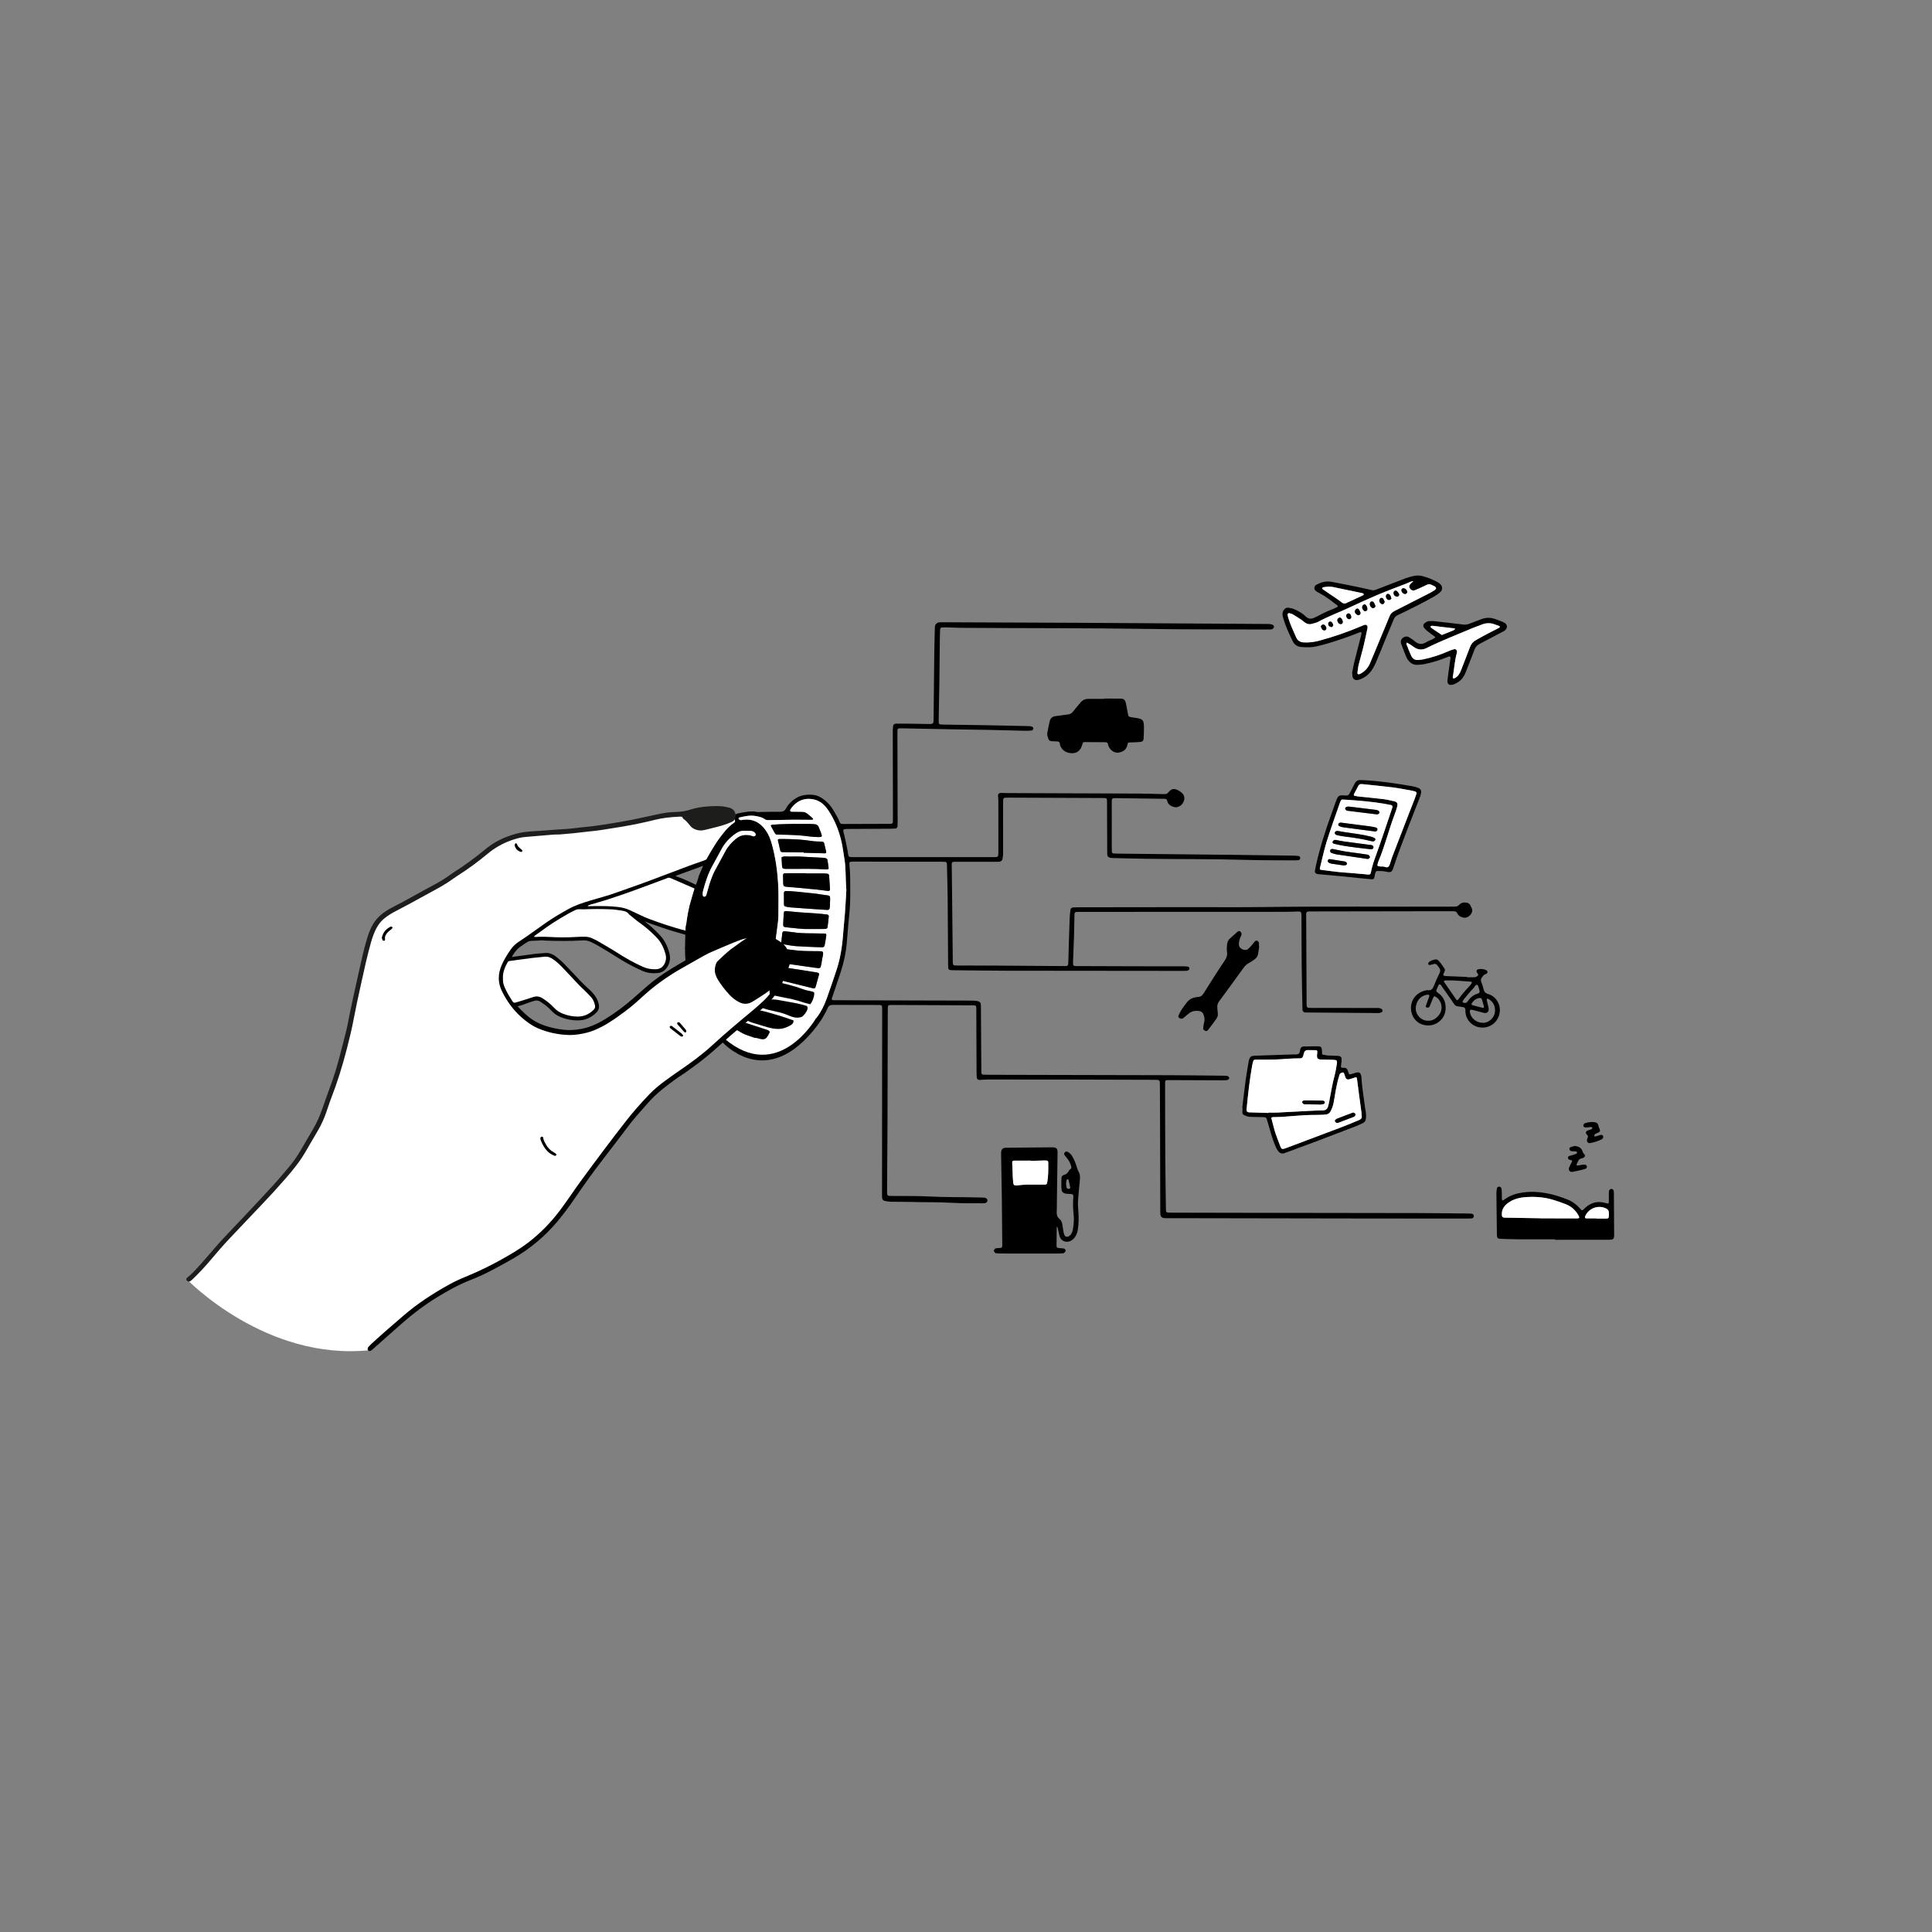 <?xml version="1.0" encoding="UTF-8"?><svg xmlns="http://www.w3.org/2000/svg" xmlns:xlink="http://www.w3.org/1999/xlink" version="1.1" x="0px" y="0px" viewBox="0 0 1080 1080" style="enable-background:new 0 0 1080 1080;" xml:space="preserve"><rect x="0" y="0" width="1080" height="1080" fill="#808080" stroke="none"/><g id="Ebene_1"><g><path d="M822.761,678.477c-0.651-0.08-1.31-0.108-1.966-0.115c-9.659-0.093-19.319-0.234-28.978-0.255 c-32.607-0.07-65.215-0.095-97.822-0.142c-12.955-0.018-25.91-0.046-38.865-0.075c-0.876-0.002-1.758-0.012-2.626-0.112 c-0.243-0.028-0.583-0.358-0.642-0.605c-0.123-0.525-0.112-1.086-0.119-1.633c-0.122-9.656-0.287-19.312-0.345-28.969 c-0.079-13.281-0.075-26.562-0.105-39.843c-0.001-0.549-0.01-1.098,0.016-1.646c0.053-1.088,0.312-1.307,1.424-1.302 c10.209,0.042,20.419,0.081,30.628,0.119c0.659,0.002,1.319,0.007,1.975-0.034c0.322-0.02,0.641-0.13,0.955-0.224 c0.493-0.147,1.034-0.872,0.839-1.24c-0.188-0.356-0.518-0.772-0.87-0.876c-0.616-0.182-1.296-0.188-1.95-0.195 c-9.987-0.103-19.974-0.248-29.962-0.277c-33.595-0.098-67.191-0.154-100.786-0.23c-1.317-0.003-2.635-0.019-3.951-0.083 c-0.625-0.03-0.969-0.455-1.008-1.077c-0.034-0.547-0.035-1.096-0.039-1.644c-0.073-11.195-0.144-22.39-0.215-33.584 c-0.005-0.768,0.017-1.537-0.011-2.305c-0.061-1.639-0.407-2.169-2.012-2.523c-1.055-0.233-2.171-0.258-3.26-0.261 c-20.311-0.059-40.622-0.098-60.932-0.149c-5.38-0.013-10.759-0.043-16.139-0.084c-0.939-0.007-1.201-0.38-0.917-1.225 c1.572-4.676,3.192-9.337,4.724-14.026c1.879-5.75,3.171-11.628,3.628-17.676c0.24-3.17,0.52-6.338,0.791-9.505 c0.335-3.931,0.836-7.855,0.979-11.793c0.176-4.821,0.09-9.653,0.047-14.479c-0.019-2.079-0.147-4.164-0.346-6.234 c-0.238-2.474-0.272-2.493,2.369-2.523c0.219-0.003,0.439-0.001,0.659,0c16.139,0.022,32.278,0.044,48.417,0.069 c0.658,0.001,1.317,0.015,1.973,0.051c0.663,0.036,0.931,0.476,1,1.076c0.025,0.217,0.021,0.438,0.026,0.658 c0.141,6.143,0.346,12.285,0.408,18.429c0.125,12.402,0.174,24.804,0.248,37.206c0.019,3.143,0.037,3.193,3.027,3.224 c9.987,0.103,19.974,0.254,29.961,0.273c30.851,0.058,61.702,0.064,92.552,0.09c2.415,0.002,4.831,0.023,7.246-0.009 c0.528-0.007,1.115-0.102,1.56-0.356c0.305-0.174,0.585-0.71,0.556-1.057c-0.029-0.343-0.421-0.88-0.724-0.933 c-0.962-0.17-1.956-0.201-2.938-0.203c-8.344-0.015-16.688,0.001-25.032-0.016c-11.308-0.023-22.616-0.062-33.924-0.109 c-2.5-0.01-2.502-0.039-2.444-2.617c0.01-0.439,0.038-0.877,0.055-1.316c0.162-4.165,0.346-8.329,0.478-12.494 c0.105-3.29,0.154-6.582,0.216-9.874c0.085-4.442-0.481-3.986,4.131-3.989c37.987-0.018,75.974-0.022,113.962-0.043 c2.302-0.001,4.604-0.114,6.906-0.189c1.542-0.05,1.877,0.261,1.927,1.888c0.024,0.768,0.018,1.536,0.021,2.305 c0.036,8.781,0.029,17.562,0.12,26.342c0.081,7.9,0.267,15.799,0.415,23.699c0.008,0.435-0.016,0.913,0.155,1.291 c0.157,0.348,0.516,0.66,0.862,0.849c0.259,0.142,0.638,0.078,0.965,0.081c13.5,0.118,27,0.241,40.5,0.328 c0.621,0.004,1.27-0.26,1.855-0.515c0.237-0.103,0.501-0.544,0.462-0.784c-0.061-0.382-0.28-0.863-0.587-1.052 c-0.443-0.273-1.017-0.409-1.547-0.449c-0.983-0.073-1.975-0.041-2.963-0.042c-11.418-0.011-22.836-0.028-34.254-0.023 c-3.194,0.002-3.112-0.015-3.125-3.029c-0.068-15.585-0.171-31.17-0.223-46.756c-0.015-4.503-0.599-4.158,4.291-4.166 c21.299-0.038,42.598-0.073,63.897-0.105c4.721-0.007,9.442,0.005,14.163-0.005c0.937-0.002,1.674,0.178,2.113,1.17 c0.571,1.289,1.715,1.943,3.041,2.309c1.684,0.466,3.048-0.163,4.153-1.343c1.131-1.207,1.591-2.616,0.706-4.21 c-0.213-0.383-0.41-0.777-0.583-1.179c-0.384-0.896-1.117-1.324-2.016-1.512c-1.611-0.337-3.091-0.033-4.246,1.172 c-0.753,0.786-1.594,1.104-2.646,1.023c-0.437-0.034-0.878-0.006-1.317-0.004c-35.128,0.146-70.257-0.223-105.385,0.234 c-13.831,0.18-27.667,0.046-41.5,0.06c-20.201,0.021-40.402,0.044-60.604,0.072c-1.427,0.002-2.855,0.012-4.279,0.084 c-0.906,0.046-1.449,0.512-1.567,1.397c-0.203,1.52-0.385,3.051-0.438,4.581c-0.272,7.894-0.535,15.79-0.726,23.686 c-0.081,3.363,0.049,3.141-3.335,3.116c-12.841-0.093-25.683-0.202-38.524-0.277c-6.258-0.037-12.516-0.012-18.774-0.015 c-0.769,0-1.538,0.016-2.305-0.013c-1.403-0.053-1.601-0.278-1.667-1.812c-0.019-0.438-0.015-0.878-0.02-1.317 c-0.168-15.802-0.334-31.604-0.505-47.406c-0.021-1.975-0.091-3.95-0.087-5.925c0.002-1.278,0.259-1.493,1.569-1.539 c0.439-0.015,0.878-0.005,1.317-0.005c6.917,0.007,13.833,0.015,20.75,0.02c0.878,0.001,1.756-0.018,2.635-0.019 c1.155-0.001,1.909-0.614,2.138-1.678c0.227-1.057,0.327-2.161,0.329-3.244c0.019-9,0.002-18.001-0.002-27.001 c0-0.878-0.008-1.757,0.027-2.634c0.034-0.849,0.38-1.226,1.161-1.26c0.877-0.038,1.756-0.036,2.634-0.032 c17.017,0.068,34.034,0.139,51.051,0.21c0.549,0.002,1.099-0.009,1.647,0.014c1.288,0.054,1.507,0.274,1.56,1.57 c0.023,0.548,0.01,1.097,0.012,1.646c0.031,8.561,0.062,17.122,0.094,25.684c0.003,0.878-0.022,1.758,0.025,2.634 c0.054,1.011,0.567,1.605,1.577,1.83c0.53,0.118,1.083,0.17,1.627,0.183c6.144,0.144,12.287,0.315,18.432,0.403 c18.659,0.266,37.322,0.066,55.979,0.628c8.996,0.271,18.003,0.19,27.006,0.257c0.764,0.006,1.538-0.017,2.29-0.134 c0.583-0.09,0.953-0.515,0.97-1.143c0.018-0.653-0.411-1.073-0.961-1.149c-1.081-0.15-2.181-0.195-3.274-0.211 c-10.317-0.15-20.634-0.305-30.952-0.419c-22.173-0.245-44.347-0.465-66.52-0.699c-0.877-0.009-1.755-0.028-2.63-0.092 c-0.632-0.047-0.961-0.458-0.981-1.082c-0.028-0.877-0.04-1.755-0.04-2.633c-0.006-7.793-0.008-15.586-0.011-23.379 c0-0.768-0.016-1.537,0.012-2.305c0.047-1.257,0.294-1.483,1.592-1.524c0.329-0.01,0.659-0.005,0.988-0.001 c8.779,0.118,17.558,0.236,26.337,0.355c0.219,0.003,0.439,0.007,0.658,0.016c0.718,0.031,1.253,0.275,1.417,1.071 c0.439,2.122,2.016,3.042,3.909,3.546c1.782,0.474,3.942-0.624,4.966-2.436c1.106-1.957,0.925-4.025-0.601-5.423 c-0.718-0.658-1.553-1.245-2.432-1.656c-2.198-1.028-3.554-0.702-5.161,1.249c-0.544,0.66-1.091,1.025-1.926,1.006 c-0.768-0.018-1.537,0.003-2.305-0.013c-4.058-0.089-8.116-0.25-12.174-0.268c-24.592-0.107-49.185-0.181-73.777-0.272 c-1.097-0.004-2.193-0.089-3.29-0.099c-1.265-0.012-1.846,0.583-1.779,1.79c0.048,0.874,0.177,1.746,0.179,2.62 c0.015,9.549,0.018,19.098,0.009,28.648c-0.003,2.827-0.024,2.846-2.961,2.849c-8.783,0.008-17.566,0-26.349-0.002 c-17.017-0.003-34.035-0.005-51.052-0.008c-0.439,0-0.878,0.007-1.317-0.003c-2.011-0.044-2.101-0.129-2.406-2.254 c-0.031-0.217-0.028-0.44-0.073-0.654c-0.644-3.11-1.19-6.245-1.969-9.321c-0.865-3.414-1.317-3.518,2.821-3.525 c7.356-0.011,14.711-0.064,22.067-0.109c1.207-0.007,2.415-0.038,3.619-0.114c0.694-0.044,1.189-0.57,1.237-1.306 c0.064-0.984,0.072-1.973,0.07-2.96c-0.036-16.244-0.077-32.488-0.116-48.732c-0.008-3.21-0.157-3.072,3.033-3.011 c9.656,0.186,19.311,0.392,28.967,0.568c6.366,0.116,12.734,0.166,19.1,0.295c6.802,0.139,13.602,0.347,20.404,0.499 c1.201,0.027,2.413-0.016,3.603-0.16c0.321-0.039,0.677-0.526,0.847-0.887c0.189-0.4-0.31-1.22-0.759-1.314 c-0.636-0.134-1.289-0.243-1.936-0.257c-8.118-0.181-16.237-0.361-24.356-0.505c-7.464-0.132-14.929-0.218-22.393-0.327 c-0.768-0.011-1.538-0.018-2.304-0.072c-0.79-0.055-1.092-0.422-1.133-1.307c-0.02-0.438-0.016-0.878-0.008-1.317 c0.135-7.46,0.298-14.92,0.402-22.381c0.11-7.901,0.16-15.804,0.246-23.706c0.015-1.426,0.053-2.853,0.121-4.278 c0.04-0.82,0.436-1.222,1.207-1.265c0.766-0.042,1.537-0.051,2.304-0.029c2.741,0.078,5.482,0.235,8.223,0.255 c35.457,0.266,70.916,0.07,106.373,0.63c17.892,0.283,35.79,0.198,53.685,0.276c3.843,0.017,7.685,0.022,11.528,0.016 c0.766-0.001,1.569,0.051,2.283-0.162c0.426-0.127,0.853-0.671,1.023-1.124c0.212-0.563-0.194-1.082-0.713-1.323 c-0.486-0.227-1.039-0.377-1.574-0.418c-0.983-0.076-1.974-0.054-2.962-0.06c-35.02-0.221-70.04-0.463-105.06-0.652 c-24.922-0.135-49.844-0.198-74.765-0.291c-0.659-0.002-1.32-0.021-1.975,0.026c-1.105,0.08-2.122,0.902-2.365,1.951 c-0.122,0.527-0.128,1.087-0.141,1.634c-0.114,4.826-0.259,9.652-0.318,14.48c-0.141,11.633-0.24,23.267-0.36,34.9 c-0.01,0.987,0.015,1.983-0.121,2.954c-0.045,0.323-0.502,0.754-0.843,0.835c-0.626,0.149-1.306,0.101-1.963,0.091 c-4.061-0.06-8.123-0.143-12.184-0.198c-1.976-0.027-3.952-0.036-5.928-0.003c-0.879,0.015-1.509,0.525-1.609,1.352 c-0.132,1.084-0.176,2.185-0.175,3.278c0.023,15.695,0.061,31.391,0.092,47.086c0.002,1.097-0.008,2.194-0.045,3.29 c-0.022,0.655-0.445,0.944-1.065,0.974c-0.438,0.021-0.877,0.034-1.316,0.035c-8.124,0.027-16.249,0.053-24.373,0.077 c-0.549,0.002-1.099,0.01-1.646-0.029c-0.577-0.041-1.054-0.279-1.27-0.866c-0.915-2.488-2.384-4.676-3.686-6.961 c-0.998-1.752-2.26-3.249-3.718-4.573c-2.301-2.09-4.84-3.731-8.112-3.918c-3.257-0.187-6.327,0.234-9.144,2.021 c-2.277,1.444-4.146,3.29-5.408,5.643c-0.794,1.481-1.851,1.89-3.437,1.863c-3.511-0.059-7.025,0.052-10.538,0.087 c-0.878,0.009-1.801,0.165-2.625-0.049c-1.986-0.514-3.93-0.163-5.877,0.072c-1.519,0.184-3.028,0.492-4.522,0.831 c-0.083,0.019-0.14,0.01-0.211,0.017c-1.499,0.796-1.53,0.888-1.833,1.625c-0.322,0.784-0.121,0.833-0.028,1.915 c0.006,0.065,0.128,0.5,0.168,0.607c0.027,0.073,0.03,0.153,0.05,0.228c0.066,0.246,0.02,0.584-0.207,0.737 c-2.304,1.548-4.275,3.454-5.941,5.649c-5.058,6.665-9.531,13.679-12.621,21.504c-0.359,0.908-0.752,1.803-1.146,2.697 c-0.437,2.21-1.397,4.304-2.211,6.391c-0.024,0.061-0.059,0.107-0.096,0.15c-0.084,0.268-0.167,0.536-0.263,0.799 c-1.462,4.01-2.581,8.114-3.406,12.298c-0.338,1.713-0.589,3.444-0.937,5.183c-0.06,1.461-0.297,2.902-0.562,4.339 c0.043,0.297,0.042,0.677,0.027,1.234c-0.092,3.619-0.18,7.238-0.269,10.857c0.07,0.001,0.14,0.001,0.21,0.002 c-0.674-0.006,1.144,18.487,1.46,20.162c1.043,5.528,2.345,11.646,6.54,15.715c5.443,5.279,15.846,6.989,22.921,4.643 c4.78-1.585,7.977-5.525,9.797-10.08c3.41-8.531,5.876-17.41,7.952-26.35c1.54-6.633,2.348-13.384,3.168-20.13 c0.185-1.52,0.195-3.068,0.192-4.602c-0.011-5.488,0.176-10.99-0.157-16.459c-0.453-7.444-1.518-14.831-3.516-22.047 c-0.765-2.761-1.78-5.413-3.473-7.769c-3.313-4.611-7.688-6.678-13.378-5.654c-0.216,0.039-0.472,0.146-0.644,0.071 c-0.371-0.162-0.83-0.343-1.016-0.657c-0.333-0.559,0.28-0.805,0.623-0.883c2.778-0.637,5.567-1.269,8.45-0.822 c1.953,0.303,3.879,0.654,5.553,1.863c0.487,0.352,1.227,0.501,1.848,0.495c4.609-0.043,9.217-0.161,13.825-0.229 c1.859-0.027,3.719,0.007,5.578,0.022c1.755,0.015,3.511,0.051,5.266,0.048c0.15,0,0.39-0.199,0.427-0.346 c0.045-0.177-0.016-0.475-0.147-0.588c-1.077-0.931-2.15-1.869-3.284-2.728c-1.007-0.763-2.221-0.866-3.451-0.863 c-1.756,0.004-3.512-0.014-5.268-0.052c-0.576-0.013-0.873-0.696-0.54-1.209c3.301-5.074,8.508-7.11,14.274-5.299 c2.971,0.933,5.205,3.202,6.954,5.804c3.592,5.344,5.907,11.251,7.346,17.487c0.713,3.091,1.054,6.267,1.596,9.399 c0.96,5.544,0.569,11.168,1.113,17.669c-0.22,3.678-0.452,8.28-0.785,12.874c-0.277,3.825-0.73,7.637-1.001,11.462 c-0.504,7.137-1.609,14.155-3.913,20.951c-1.725,5.087-3.422,10.186-5.244,15.239c-1.343,3.723-3.046,7.287-5.434,10.481 c-0.183,0.245-0.376,0.492-0.605,0.69c0.207,0.891,0.692,1.724,0.871,2.626c0.065,0.327,0.116,0.656,0.161,0.986 c0.091-0.144,0.187-0.287,0.292-0.43c2.084-2.835,3.847-5.872,5.278-9.078c0.61-1.366,1.513-1.642,2.848-1.635 c7.465,0.043,14.931,0.026,22.397,0.032c1.208,0.001,2.416-0.011,3.623,0.023c1.277,0.036,1.491,0.265,1.529,1.573 c0.025,0.877,0.01,1.756,0.01,2.634c-0.027,33.587-0.055,67.173-0.082,100.76c-0.001,0.878-0.007,1.757,0.025,2.634 c0.037,0.994,0.577,1.71,1.513,1.917c1.167,0.258,2.372,0.436,3.565,0.462c3.622,0.078,7.248-0.008,10.868,0.105 c7.899,0.247,15.802,0.041,23.702,0.517c5.582,0.337,11.194,0.179,16.792,0.238c0.328,0.003,0.659-0.01,0.985-0.048 c0.802-0.093,1.475-0.774,1.5-1.496c0.023-0.683-0.613-1.423-1.444-1.544c-0.755-0.11-1.527-0.126-2.292-0.148 c-9.872-0.286-19.75-0.075-29.622-0.589c-6.353-0.331-12.731-0.201-19.098-0.261c-3.857-0.036-3.695,0.338-3.668-3.813 c0.073-11.523,0.183-23.046,0.224-34.569c0.073-20.744,0.106-41.489,0.156-62.233c0.004-1.537-0.008-3.074,0.026-4.61 c0.029-1.281,0.254-1.484,1.57-1.532c0.658-0.024,1.317-0.013,1.976-0.01c13.943,0.062,27.886,0.115,41.829,0.194 c4.607,0.026,4.075-0.565,4.104,3.972c0.073,11.195,0.091,22.39,0.142,33.586c0.004,0.985,0.034,1.975,0.147,2.952 c0.096,0.83,0.773,1.258,1.658,1.203c1.42-0.089,2.841-0.239,4.261-0.24c15.261-0.008,30.522-0.006,45.782,0.022 c15.59,0.028,31.18,0.088,46.77,0.137c0.878,0.003,1.758,0.006,2.633,0.064c0.764,0.05,1.139,0.477,1.186,1.294 c0.038,0.657,0.03,1.316,0.033,1.975c0.033,7.134,0.073,14.268,0.094,21.402c0.047,15.805,0.084,31.611,0.125,47.416 c0.002,0.878-0.029,1.758,0.02,2.634c0.096,1.698,0.774,2.42,2.39,2.542c0.764,0.057,1.536,0.022,2.305,0.023 c37.658,0.065,75.315,0.135,112.973,0.19c17.786,0.026,35.572,0.024,53.358,0.032c0.987,0,1.977,0,2.962-0.061 c0.723-0.044,1.203-0.575,1.273-1.27C823.945,679.186,823.473,678.564,822.761,678.477z M424.782,531.643 c0.125-0.466,0.832-0.896,1.305-0.772c0.586,0.154,0.902,0.576,0.989,1.169c0.016,0.107,0.002,0.219,0.002,0.961 c-0.601,2.603-1.276,5.821-2.102,8.999c-0.55,2.117-1.291,4.188-2.001,6.26c-0.245,0.715-0.6,1.412-1.015,2.045 c-0.31,0.473-0.846,0.673-1.443,0.454c-0.467-0.171-0.71-0.767-0.513-1.382c0.636-1.982,1.253-3.971,1.95-5.932 c1.253-3.524,2.152-7.129,2.644-10.837C424.641,532.284,424.697,531.958,424.782,531.643z M416.289,464.395 c1.091,0.075,2.192,0.015,3.285,0.08c1.018,0.06,1.943,0.448,2.588,1.247c0.227,0.281,0.344,0.859,0.207,1.168 c-0.136,0.308-0.665,0.642-0.999,0.62c-0.636-0.042-1.248-0.365-1.883-0.51c-2.95-0.672-5.62-0.173-8.015,1.788 c-2.315,1.896-4.339,4.023-5.785,6.654c-2.004,3.646-4,7.296-5.956,10.967c-1.916,3.597-3.112,7.467-4.184,11.378 c-0.232,0.845-0.435,1.698-0.703,2.531c-0.175,0.545-0.533,0.946-1.183,0.933c-0.593-0.012-0.973-0.615-0.885-1.719 c0.033-0.415,0.121-1.073,0.289-1.705c1.263-4.772,2.759-9.456,5.174-13.8c1.702-3.062,3.379-6.139,5.029-9.229 c1.952-3.655,4.68-6.581,8.103-8.897C412.869,464.888,414.445,464.268,416.289,464.395z"/><path d="M575.572,700.725c-5.376,0-10.753,0.007-16.129-0.007c-0.873-0.002-1.751-0.047-2.616-0.155 c-0.662-0.083-1.197-0.767-1.204-1.371c-0.006-0.602,0.539-1.316,1.172-1.4c0.866-0.114,1.744-0.132,2.614-0.215 c0.496-0.047,0.774-0.349,0.812-0.849c0.025-0.327,0.047-0.656,0.044-0.984c-0.074-8.775-0.127-17.55-0.236-26.325 c-0.097-7.786-0.259-15.57-0.386-23.356c-0.012-0.767-0.03-1.539,0.038-2.302c0.109-1.216,0.881-1.986,2.121-2.127 c0.651-0.074,1.314-0.051,1.972-0.057c7.899-0.071,15.798-0.14,23.698-0.209c0.329-0.003,0.658,0,0.987,0.005 c1.944,0.03,2.756,0.622,2.722,2.784c-0.15,9.321-0.26,18.642-0.384,27.963c-0.023,1.755,0.023,3.514-0.082,5.264 c-0.097,1.627,0.199,2.96,1.592,4.038c0.97,0.751,1.356,1.969,1.554,3.188c0.228,1.406,0.411,2.819,0.679,4.217 c0.122,0.633,0.338,1.268,0.626,1.844c0.326,0.652,1.363,0.865,2.023,0.534c1.518-0.761,2.229-2.14,2.5-3.672 c0.478-2.699,0.797-5.436,0.505-8.185c-0.371-3.5-0.489-6.997-0.173-10.507c0.07-0.782-0.31-1.265-1.075-1.35 c-0.87-0.097-1.751-0.09-2.624-0.171c-1.792-0.167-2.784-0.873-2.928-2.535c-0.178-2.064-0.107-4.157-0.029-6.233 c0.029-0.779,0.512-1.54,1.319-1.737c1.519-0.372,2.388-1.36,3.036-2.681c0.133-0.271,0.464-0.461,0.733-0.646 c0.566-0.389,0.495-0.901,0.354-1.458c-0.467-1.842-1.346-3.463-2.578-4.904c-0.425-0.497-0.876-0.984-1.214-1.538 c-0.319-0.524-0.126-1.075,0.283-1.494c0.425-0.435,0.951-0.493,1.501-0.221c1.117,0.553,1.988,1.408,2.586,2.464 c0.698,1.233,1.344,2.516,1.828,3.844c0.633,1.737,1.008,3.546,1.93,5.201c0.828,1.487,0.584,3.212,0.447,4.849 c-0.3,3.602-0.731,7.195-0.952,10.801c-0.12,1.961-0.004,3.948,0.154,5.911c0.284,3.515,0.265,7.007-0.288,10.497 c-0.263,1.662-0.822,3.18-1.89,4.487c-0.704,0.861-1.539,1.551-2.607,1.939c-2.207,0.802-4.566-0.123-5.491-2.262 c-0.342-0.791-0.472-1.676-0.673-2.525c-0.225-0.955-0.41-1.92-0.638-2.874c-0.047-0.197-0.207-0.367-0.315-0.55 c-0.055,0.161-0.157,0.321-0.159,0.483c-0.049,3.4-0.099,6.799-0.119,10.199c-0.006,1.018,0.284,1.242,1.427,1.332 c0.87,0.068,1.747,0.098,2.605,0.24c0.659,0.11,1.251,0.934,1.017,1.454c-0.203,0.449-0.614,0.994-1.041,1.113 c-0.824,0.23-1.724,0.249-2.593,0.252c-5.486,0.019-10.972,0.01-16.458,0.01C575.572,700.736,575.572,700.731,575.572,700.725z M576.058,648.947c-0.001-0.052-0.002-0.104-0.002-0.155c-3.069,0-6.137-0.007-9.206,0.005c-0.69,0.003-1.042,0.369-1.019,0.991 c0.106,2.845,0.207,5.691,0.335,8.535c0.044,0.984,0.129,1.969,0.253,2.946c0.135,1.071,0.481,1.373,1.449,1.381 c0.438,0.003,0.885,0.028,1.313-0.043c3.375-0.56,6.776-0.332,10.169-0.373c1.534-0.018,3.069,0.012,4.603-0.026 c1.048-0.026,1.266-0.229,1.47-1.348c0.673-3.687,0.581-7.416,0.551-11.139c-0.005-0.671-0.436-0.951-1.047-0.982 c-0.547-0.028-1.096-0.034-1.643-0.018C580.875,648.79,578.467,648.87,576.058,648.947z M595.933,661.341 c0.076,0.838,0.108,1.589,0.221,2.328c0.098,0.644,0.663,0.985,1.48,0.877c0.258-0.034,0.712-0.363,0.689-0.482 c-0.304-1.56-0.667-3.11-1.052-4.652c-0.03-0.12-0.358-0.255-0.522-0.229c-0.183,0.029-0.446,0.208-0.487,0.37 C596.106,660.162,596.027,660.792,595.933,661.341z"/><path d="M617.348,390.51c2.851,0,5.703-0.03,8.553,0.009c2.363,0.032,2.93,0.446,3.49,2.628c0.352,1.374,0.536,2.791,0.8,4.187 c0.142,0.753,0.33,1.5,0.43,2.259c0.104,0.793,0.609,1.126,1.301,1.25c0.969,0.174,1.946,0.301,2.92,0.449 c4.084,0.618,4.577,1.134,4.63,5.25c0.027,2.08-0.059,4.164-0.176,6.242c-0.068,1.216-0.591,1.835-1.809,1.96 c-1.848,0.191-3.715,0.202-5.575,0.279c-1.295,0.054-1.42,0.022-1.699,1.444c-0.586,2.982-3.09,4.031-5.185,4.269 c-2.234,0.254-4.562-1.489-5.467-3.943c-0.113-0.306-0.152-0.639-0.222-0.96c-0.141-0.64-0.614-0.859-1.193-0.908 c-0.436-0.036-0.876-0.028-1.315-0.031c-3.399-0.02-6.798-0.043-10.197-0.055c-1.21-0.004-1.211,0.007-1.669,1.458 c-0.033,0.104-0.038,0.217-0.073,0.32c-1.024,2.995-2.728,4.387-5.418,4.429c-3.356,0.052-5.932-1.632-6.894-4.529 c-0.102-0.307-0.109-0.647-0.148-0.974c-0.099-0.832-0.667-1.038-1.387-1.064c-1.095-0.039-2.193-0.056-3.285-0.143 c-0.825-0.066-1.456-0.487-1.698-1.322c-0.302-1.044-0.83-2.055-0.615-3.191c0.406-2.149,0.776-4.309,1.277-6.437 c0.409-1.735,1.417-2.87,3.37-3.065c2.286-0.228,4.548-0.688,6.832-0.938c1.17-0.128,2.075-0.534,2.792-1.472 c0.798-1.044,1.665-2.037,2.503-3.05c0.629-0.759,1.247-1.527,1.894-2.271c1.146-1.319,2.59-1.948,4.353-1.93 c2.96,0.031,5.921,0.009,8.882,0.009C617.348,390.617,617.348,390.563,617.348,390.51z"/><path d="M869.338,692.788c-6.799,0-13.598,0.029-20.397-0.012c-3.396-0.021-6.792-0.159-10.187-0.27 c-1.492-0.049-1.879-0.476-1.971-2.024c-0.013-0.219-0.009-0.438-0.011-0.658c-0.095-7.563-0.202-15.125-0.271-22.688 c-0.009-0.973,0.118-1.961,0.306-2.917c0.111-0.567,0.616-0.893,1.232-0.873c0.602,0.02,1.087,0.339,1.237,0.902 c0.166,0.623,0.21,1.289,0.231,1.939c0.046,1.424,0.035,2.849,0.068,4.274c0.012,0.509,0.436,0.7,0.884,0.415 c0.37-0.235,0.726-0.492,1.085-0.742c2.948-2.055,6.28-3.04,9.795-3.526c8.74-1.207,16.975,0.779,25.013,3.969 c2.915,1.157,5.293,3.059,7.305,5.45c0.599,0.712,0.886,0.683,1.598,0.018c0.4-0.374,0.761-0.792,1.177-1.147 c3.138-2.679,6.691-3.604,10.715-2.504c0.317,0.087,0.633,0.181,0.951,0.262c1.05,0.265,1.24,0.159,1.252-0.809 c0.02-1.644-0.015-3.289,0.012-4.933c0.009-0.539,0.034-1.128,0.256-1.598c0.152-0.323,0.629-0.605,1.008-0.684 c0.571-0.119,1.116,0.176,1.313,0.737c0.176,0.503,0.23,1.07,0.234,1.61c0.061,7.783,0.106,15.567,0.147,23.35 c0.002,0.436-0.022,0.879-0.102,1.307c-0.134,0.714-0.598,1.211-1.304,1.291c-0.977,0.111-1.968,0.12-2.953,0.121 c-9.54,0.008-19.081,0.005-28.621,0.005C869.338,692.961,869.338,692.875,869.338,692.788z M861.197,681.016 c0,0.017,0,0.034,0,0.051c1.533,0,3.065-0.003,4.598,0.001c5.145,0.013,10.291,0.041,15.436,0.039 c1.754-0.001,1.924-0.274,1.03-1.87c-0.528-0.943-1.179-1.845-1.911-2.639c-1.427-1.546-3.159-2.709-5.13-3.456 c-2.043-0.774-4.102-1.511-6.181-2.181c-5.496-1.77-11.148-2.213-16.866-1.699c-3.418,0.307-6.668,1.274-9.448,3.399 c-2.227,1.703-3.437,3.921-3.141,6.813c0.081,0.794,0.402,1.116,1.259,1.183c0.327,0.026,0.656,0.024,0.984,0.03 C848.285,680.798,854.741,680.907,861.197,681.016z M892.43,681.095c0,0.037,0,0.075,0,0.112c1.864,0,3.727,0.02,5.591-0.008 c1.019-0.015,1.315-0.35,1.348-1.413c0.021-0.657-0.001-1.315-0.004-1.972c-0.004-1.12-0.598-1.807-1.575-2.279 c-4.346-2.098-9.553-0.219-11.623,4.215c-0.393,0.841-0.175,1.323,0.674,1.336C888.704,681.116,890.567,681.095,892.43,681.095z"/><path d="M755.774,376.414c0.432-2.141,0.789-4.301,1.311-6.419c1.232-4.996,2.544-9.973,3.82-14.958 c0.081-0.316,0.13-0.641,0.18-0.964c0.076-0.497-0.326-0.858-0.791-0.682c-1.331,0.507-2.644,1.061-3.98,1.553 c-6.785,2.499-13.61,4.872-20.685,6.446c-2.716,0.604-5.458,0.494-8.187,0.286c-2.087-0.159-3.772-1.17-4.732-3.106 c-2.193-4.42-4.245-8.902-5.55-13.681c-0.354-1.298-0.379-2.566,0.422-3.792c0.683-1.044,1.634-1.559,2.768-1.382 c1.281,0.2,2.589,0.546,3.756,1.099c2.078,0.985,4.127,2.102,5.767,3.749c1.465,1.471,3.021,1.59,4.79,0.761 c0.595-0.278,1.211-0.517,1.786-0.83c2.793-1.522,5.637-2.927,8.634-4.017c0.82-0.298,1.591-0.734,2.373-1.127 c0.474-0.238,0.505-0.66,0.049-1.003c-3.151-2.372-6.241-4.833-9.747-6.691c-0.771-0.408-1.562-0.817-2.237-1.358 c-1.124-0.902-1.024-2.642,0.253-3.342c2.645-1.45,5.479-2.308,8.525-1.735c5.273,0.992,10.532,2.061,15.789,3.137 c2.357,0.483,4.686,1.103,7.047,1.567c0.595,0.117,1.307-0.002,1.887-0.221c3.996-1.507,7.971-3.071,11.954-4.615 c3.062-1.187,6.086-2.474,9.332-3.131c1.651-0.334,3.253-0.343,4.878,0.093c2.87,0.77,5.613,1.861,8.233,3.25 c0.667,0.354,1.309,0.82,1.838,1.357c1.143,1.16,1.229,3.026,0.056,4.151c-1.014,0.973-2.197,1.819-3.424,2.514 c-3.05,1.728-6.143,3.386-9.265,4.983c-3.706,1.896-7.436,3.748-11.207,5.51c-1.08,0.504-1.791,1.161-2.232,2.233 c-1.584,3.849-3.208,7.682-4.795,11.53c-1.754,4.253-3.452,8.529-5.24,12.768c-0.551,1.306-1.242,2.569-1.999,3.77 c-1.557,2.471-3.671,4.343-6.396,5.462c-0.602,0.247-1.24,0.462-1.881,0.549c-1.636,0.223-2.751-0.712-2.894-2.362 c-0.038-0.435-0.006-0.876-0.006-1.315C755.907,376.438,755.841,376.426,755.774,376.414z M789.269,325.104 c-1.223,0.531-2.102,0.724-3.204,1.147c-5.318,2.041-10.659,4.033-15.906,6.247c-5.449,2.299-10.829,4.77-16.186,7.28 c-5.653,2.649-11.544,4.774-17.032,7.794c-1.124,0.619-2.481,0.817-3.734,1.2c-1.375,0.421-2.6-0.002-3.733-0.744 c-0.547-0.358-0.991-0.872-1.534-1.237c-1.636-1.097-3.275-2.193-4.961-3.209c-0.644-0.388-1.412-0.582-2.138-0.816 c-0.497-0.16-1.176,0.403-1.099,0.901c0.083,0.536,0.214,1.068,0.363,1.59c1.093,3.809,2.884,7.336,4.431,10.963 c0.831,1.949,2.259,2.788,4.342,2.895c2.883,0.147,5.687-0.201,8.459-0.941c8.269-2.209,16.331-5.016,24.202-8.378 c0.497-0.212,1.002-0.428,1.524-0.558c0.599-0.149,1.379,0.487,1.398,1.094c0.01,0.326,0.011,0.664-0.057,0.98 c-0.765,3.532-1.485,7.075-2.337,10.587c-0.774,3.192-1.753,6.335-2.529,9.527c-0.385,1.585-0.531,3.229-0.749,4.851 c-0.051,0.383,0.577,0.775,0.949,0.632c0.406-0.157,0.819-0.311,1.193-0.53c2.252-1.321,3.895-3.216,4.91-5.594 c2.021-4.734,3.96-9.504,5.936-14.258c1.682-4.047,3.403-8.078,5.037-12.144c0.576-1.433,1.588-2.262,2.92-2.933 c6.46-3.251,12.894-6.553,19.331-9.851c0.877-0.449,1.737-0.94,2.563-1.477c1.546-1.004,1.531-1.738-0.015-2.539 c-0.486-0.252-1.005-0.44-1.491-0.691c-0.841-0.435-1.623-0.419-2.496,0.012c-1.866,0.921-3.776,1.752-5.676,2.604 c-0.496,0.223-1.005,0.451-1.532,0.564c-0.923,0.198-1.821-0.349-2.414-1.355c-0.468-0.793-0.196-1.492,0.304-2.118 c0.332-0.417,0.764-0.754,1.151-1.128c0.027-0.099-0.137-0.273,0.044-0.336c0.109-0.037,0.351,0.008,0.443-0.076 c-0.177-0.011,0.02-0.058-0.125-0.022C789.664,325.078,789.43,325.034,789.269,325.104z M742.614,327.917 c-0.826,0.091-1.809,0.168-2.779,0.327c-0.274,0.045-0.616,0.282-0.722,0.522c-0.066,0.149,0.194,0.552,0.406,0.698 c2.439,1.672,4.905,3.304,7.345,4.973c1.176,0.804,2.329,1.644,3.464,2.506c0.694,0.527,1.387,0.568,2.149,0.215 c3.18-1.474,6.364-2.941,9.539-4.426c0.167-0.078,0.41-0.382,0.378-0.433c-0.159-0.257-0.365-0.615-0.613-0.668 c-5.566-1.194-11.137-2.362-16.714-3.504C744.321,327.976,743.541,327.992,742.614,327.917z"/><path d="M703.951,528.995c-0.207,1.295-0.451,2.585-0.613,3.885c-0.206,1.655-1.093,2.835-2.442,3.72 c-0.917,0.602-1.808,1.261-2.782,1.753c-1.427,0.72-2.373,1.846-3.287,3.119c-4.351,6.059-8.748,12.085-13.191,18.077 c-0.9,1.214-1.315,2.358-1.164,3.924c0.495,5.113,0.836,4.228-2.468,8.727c-0.909,1.237-1.824,2.471-2.782,3.67 c-0.361,0.451-0.908,0.62-1.48,0.376c-0.643-0.273-1.202-0.763-1.151-1.46c0.088-1.196,0.283-2.4,0.59-3.559 c0.391-1.478,0.045-2.847-0.45-4.181c-0.407-1.095-1.281-1.76-2.483-1.902c-1.909-0.225-3.753-0.023-5.344,1.137 c-1.148,0.837-2.219,1.784-3.293,2.717c-0.68,0.591-1.379,0.569-2.129,0.215c-0.669-0.316-0.983-0.959-0.662-1.621 c0.572-1.18,1.163-2.363,1.87-3.464c0.769-1.198,1.695-2.294,2.525-3.453c1.283-1.793,3.018-2.835,5.181-3.189 c0.433-0.071,0.868-0.16,1.305-0.173c1.605-0.047,2.481-0.946,3.309-2.276c3.827-6.144,7.692-12.268,11.738-18.268 c1.019-1.511,1.41-2.94,1.167-4.597c-0.211-1.434-0.131-2.834,0.027-4.254c0.139-1.251,0.593-2.348,1.516-3.201 c1.45-1.34,2.926-2.652,4.418-3.946c0.458-0.397,1.094-0.426,1.502-0.015c0.351,0.353,0.706,0.951,0.658,1.397 c-0.08,0.736-0.457,1.448-0.759,2.148c-0.487,1.126-0.693,2.292-0.733,3.517c-0.087,2.657,3.513,3.993,5.038,2.756 c0.838-0.68,1.564-1.508,2.288-2.316c0.58-0.647,1.029-1.415,1.634-2.033c0.378-0.387,0.985-0.603,1.497-0.237 c0.325,0.233,0.651,0.64,0.72,1.016c0.118,0.636,0.032,1.309,0.032,1.967C703.82,528.981,703.885,528.988,703.951,528.995z"/><path d="M694.428,619.31c0.636-5.216,1.229-10.439,1.925-15.647c0.42-3.146,0.999-6.271,1.507-9.405 c0.07-0.433,0.117-0.872,0.225-1.296c0.594-2.315,1.209-2.745,3.677-2.82c5.477-0.166,10.953-0.37,16.429-0.556 c1.425-0.048,2.851-0.077,4.275-0.133c1.089-0.043,2.286,0.148,3.237-0.246c1.094-0.453,0.862-1.89,1.239-2.885 c0.302-0.797,0.849-1.307,1.698-1.326c2.847-0.063,5.697-0.135,8.544-0.089c1.197,0.02,1.682,0.694,1.754,1.95 c0.049,0.859,0.084,1.719,0.126,2.578c1.055,0.203,2.103,0.506,3.168,0.585c1.858,0.137,3.728,0.102,5.589,0.204 c1.606,0.088,2.213,0.694,2.162,2.24c-0.039,1.197-0.263,2.388-0.395,3.583c-0.06,0.539,0.248,0.802,0.741,0.844 c0.435,0.037,0.876-0.007,1.312,0.022c0.857,0.057,1.412,0.523,1.692,1.326c0.217,0.621,0.418,1.248,0.655,1.861 c0.192,0.495,0.587,0.578,1.059,0.435c1.152-0.348,2.289-0.762,3.46-1.024c1.183-0.264,1.925,0.225,2.268,1.337 c0.128,0.417,0.261,0.849,0.281,1.279c0.28,5.811,1.341,11.528,2.063,17.285c0.122,0.977,0.388,1.94,0.454,2.918 c0.073,1.081,0.103,2.188-0.051,3.254c-0.145,1-0.731,1.811-1.729,2.25c-1.303,0.573-2.567,1.246-3.893,1.756 c-7.565,2.909-15.137,5.799-22.719,8.663c-5.121,1.935-10.262,3.818-15.396,5.721c-0.514,0.19-1.056,0.314-1.552,0.54 c-1.577,0.717-2.797,0.118-3.762-1.087c-0.538-0.672-0.93-1.481-1.289-2.273c-1.452-3.202-2.436-6.567-3.381-9.944 c-0.531-1.897-1.107-3.782-1.676-5.668c-0.215-0.714-0.716-1.033-1.47-1.044c-2.412-0.035-4.825-0.08-7.236-0.161 c-0.76-0.026-1.565-0.044-2.264-0.299c-2.767-1.011-2.764-1.099-2.617-3.722c0.018-0.328,0.039-0.657,0.059-0.985 C694.541,619.324,694.484,619.317,694.428,619.31z M709.138,622.141c0.001-0.066,0.002-0.131,0.003-0.197 c1.645,0,3.293,0.067,4.934-0.012c5.804-0.281,11.605-0.625,17.409-0.919c2.626-0.133,5.255-0.274,7.884-0.28 c1.712-0.004,2.67-0.84,3.087-2.358c0.375-1.369,0.616-2.776,0.889-4.172c0.819-4.19,1.468-8.411,2.599-12.542 c0.606-2.212,0.977-4.496,1.341-6.765c0.329-2.048,0.065-2.364-1.922-2.456c-2.3-0.106-4.606-0.091-6.908-0.163 c-1.821-0.057-2.318-0.619-2.24-2.438c0.014-0.328,0.081-0.653,0.112-0.98c0.161-1.741,0.114-1.793-1.716-1.834 c-0.548-0.012-1.099-0.03-1.645,0.003c-1.189,0.072-2.593-0.336-3.476,0.544c-0.613,0.611-0.682,1.766-0.994,2.678 c-0.37,1.082-0.691,1.339-1.932,1.391c-0.986,0.041-1.975-0.004-2.962,0.029c-1.314,0.044-2.628,0.114-3.941,0.194 c-2.187,0.133-4.371,0.356-6.559,0.407c-3.509,0.082-7.02,0.05-10.531,0.074c-1.79,0.012-1.791,0.02-2.234,1.705 c-0.111,0.424-0.236,0.846-0.313,1.277c-1.48,8.201-2.378,16.477-3.179,24.765c-0.107,1.108,0.342,1.679,1.444,1.721 C701.903,621.948,705.521,622.035,709.138,622.141z M761.219,623.925c-0.077-0.968-0.099-1.628-0.186-2.279 c-0.434-3.257-0.892-6.511-1.326-9.768c-0.362-2.715-0.694-5.435-1.059-8.15c-0.235-1.745-0.25-1.742-2.074-1.139 c-0.831,0.275-1.653,0.587-2.5,0.8c-0.836,0.21-1.583-0.168-1.895-0.926c-0.291-0.707-0.497-1.448-0.758-2.168 c-0.152-0.418-0.363-0.884-0.897-0.757c-0.51,0.122-1.105,0.296-1.432,0.656c-0.334,0.368-0.402,0.987-0.562,1.503 c-1.5,4.83-2.181,9.837-3.044,14.794c-0.292,1.676-0.883,3.134-1.603,4.605c-0.582,1.19-1.553,1.838-2.844,1.949 c-1.31,0.112-2.626,0.158-3.941,0.189c-2.522,0.058-5.05-0.004-7.566,0.145c-4.265,0.254-8.521,0.647-12.784,0.952 c-1.312,0.094-2.633,0.06-3.946,0.142c-0.729,0.046-1.539-0.216-2.153,0.433c0.499,1.9,0.991,3.802,1.501,5.7 c0.256,0.952,0.493,1.913,0.826,2.839c0.925,2.576,1.858,5.15,2.864,7.694c0.439,1.11,1.008,1.313,2.072,0.981 c0.627-0.196,1.245-0.426,1.86-0.657c10.151-3.817,20.308-7.616,30.445-11.468c3.174-1.206,6.289-2.565,9.439-3.834 C760.829,625.689,761.419,624.909,761.219,623.925z"/><path d="M751.55,444.692c0.329,0,0.661-0.027,0.987,0.005c0.882,0.087,1.43-0.305,1.823-1.082c0.99-1.954,2.004-3.896,3.047-5.822 c0.695-1.283,1.795-1.851,3.274-1.72c0.873,0.078,1.756,0.04,2.632,0.092c8.88,0.527,17.661,1.837,26.409,3.387 c1.071,0.19,2.133,0.527,3.144,0.932c1.299,0.522,1.788,1.504,1.495,2.915c-0.2,0.961-0.487,1.915-0.843,2.831 c-1.904,4.905-3.882,9.783-5.76,14.698c-3.052,7.985-6.186,15.94-8.832,24.075c-0.102,0.312-0.189,0.631-0.314,0.934 c-0.531,1.294-1.22,1.727-2.538,1.571c-0.434-0.051-0.856-0.193-1.289-0.257c-0.863-0.127-1.731-0.334-2.594-0.322 c-3.06,0.044-3.112-0.7-3.798,2.997c-0.26,1.4-0.53,1.682-1.95,1.564c-3.277-0.273-6.547-0.637-9.819-0.968 c-1.418-0.143-2.833-0.307-4.252-0.44c-5.129-0.479-10.259-0.948-15.389-1.421c-0.109-0.01-0.219-0.018-0.327-0.036 c-1.219-0.199-1.753-0.861-1.576-2.035c0.13-0.867,0.31-1.728,0.5-2.585c2.228-10.08,5.356-19.889,8.91-29.571 c0.755-2.058,1.452-4.138,2.193-6.202c0.259-0.721,0.514-1.452,0.864-2.131c0.481-0.932,1.229-1.528,2.357-1.493 c0.548,0.017,1.097,0.003,1.646,0.003C751.55,444.639,751.55,444.665,751.55,444.692z M763.87,488.781 c-0.001,0.01-0.002,0.021-0.003,0.031c0.109,0.007,0.219,0.016,0.328,0.022c1.8,0.088,1.905,0.052,2.235-1.581 c0.61-3.016,1.574-5.915,2.631-8.799c1.545-4.213,2.986-8.463,4.442-12.708c1.42-4.14,2.802-8.293,4.202-12.44 c0.21-0.622,0.45-1.235,0.628-1.866c0.224-0.795-0.006-1.294-0.84-1.449c-2.793-0.519-5.59-1.043-8.405-1.412 c-3.254-0.427-6.526-0.729-9.796-1.02c-2.943-0.262-5.893-0.449-8.842-0.625c-0.27-0.016-0.662,0.227-0.817,0.466 c-0.292,0.453-0.486,0.98-0.664,1.496c-2.462,7.141-5.065,14.238-7.316,21.445c-1.531,4.902-2.566,9.96-3.826,14.947 c-0.129,0.511,0.034,0.87,0.561,0.938c3.256,0.424,6.51,0.872,9.774,1.224c2.501,0.269,5.018,0.397,7.526,0.607 C758.416,488.286,761.142,488.539,763.87,488.781z M761.241,438.293c-0.875-0.068-1.542,0.278-1.945,1.006 c-0.848,1.53-1.655,3.084-2.438,4.65c-0.241,0.481,0.043,0.851,0.534,0.949c0.855,0.171,1.719,0.318,2.586,0.41 c4.46,0.472,8.932,0.853,13.381,1.412c2.162,0.271,4.296,0.811,6.42,1.325c1.121,0.271,1.604,1.108,1.372,2.25 c-0.217,1.068-0.535,2.121-0.89,3.153c-0.675,1.965-1.442,3.898-2.112,5.865c-2.507,7.351-4.53,14.867-7.54,22.047 c-0.294,0.7-0.486,1.454-0.625,2.201c-0.035,0.19,0.286,0.617,0.492,0.652c0.75,0.129,1.532,0.244,2.282,0.169 c1.186-0.119,2.539,1.034,3.443,0.065c0.76-0.815,0.941-2.175,1.353-3.304c0.262-0.719,0.444-1.467,0.719-2.181 c3.265-8.474,6.538-16.945,9.815-25.415c0.908-2.347,1.844-4.683,2.747-7.032c0.353-0.919,0.67-1.852,0.968-2.79 c0.195-0.613-0.041-1.025-0.697-1.247c-0.515-0.175-1.042-0.335-1.577-0.43c-3.554-0.636-7.093-1.39-10.67-1.844 C772.999,439.461,767.115,438.919,761.241,438.293z"/><path d="M820.121,546.296c1.425,0,2.854,0.052,4.275-0.028c0.498-0.028,1.035-0.305,1.451-0.61c0.454-0.333,0.7-0.845,0.238-1.4 c-0.139-0.168-0.328-0.302-0.437-0.486c-0.538-0.904-0.184-1.794,0.818-1.973c1.431-0.255,2.845-0.178,4.177,0.468 c0.507,0.246,0.988,0.639,0.853,1.252c-0.08,0.361-0.442,0.877-0.748,0.932c-1.237,0.223-1.767,1.155-2.427,2.031 c-0.606,0.803-0.597,1.554-0.261,2.454c0.497,1.333,0.965,2.689,1.284,4.073c0.329,1.422,1.003,2.217,2.493,2.649 c2.513,0.729,4.411,2.369,5.612,4.754c2.224,4.417,0.549,10.114-3.737,12.651c-4.471,2.647-10.315,1.334-13.083-2.97 c-1.098-1.707-1.55-3.614-1.491-5.638c0.023-0.778-0.343-1.257-1.081-1.406c-0.961-0.195-1.929-0.418-2.902-0.47 c-0.968-0.052-1.681-0.416-2.214-1.189c-0.559-0.813-1.099-1.639-1.663-2.449c-1.942-2.788-3.885-5.574-5.841-8.352 c-0.365-0.518-1.01-0.452-1.286,0.116c-0.287,0.591-0.547,1.197-0.803,1.802c-0.662,1.567-0.698,1.622,0.694,2.634 c3.137,2.279,4.315,5.331,4.047,9.151c-0.376,5.363-4.907,8.477-8.339,8.856c-4.939,0.545-9.095-1.978-10.527-6.538 c-1.715-5.459,1.131-11.688,8.085-13.031c0.215-0.041,0.447-0.111,0.651-0.071c2.24,0.44,3.041-0.919,3.727-2.722 c0.895-2.352,1.958-4.648,3.07-6.908c0.569-1.156,0.405-2.075-0.335-3.014c-0.339-0.43-0.639-0.891-0.979-1.32 c-0.531-0.669-1.197-0.894-2.039-0.631c-0.723,0.226-1.458,0.444-2.204,0.552c-0.239,0.034-0.651-0.238-0.765-0.474 c-0.112-0.232-0.055-0.7,0.118-0.889c1.094-1.195,2.594-1.588,4.113-1.787c0.448-0.059,1.079,0.274,1.422,0.626 c0.761,0.782,1.476,1.637,2.061,2.556c1.75,2.753,2.104,2.021,0.76,4.987c-0.279,0.615,0.014,0.985,0.733,1.075 c0.217,0.027,0.435,0.066,0.653,0.075c3.942,0.162,7.885,0.321,11.827,0.481C820.122,546.174,820.121,546.235,820.121,546.296z M798.292,570.589c1.478,0.075,2.935-0.369,4.206-1.31c5.315-3.935,3.545-10.101-0.046-12.149 c-0.414-0.236-0.826-0.26-1.098,0.229c-0.159,0.287-0.304,0.585-0.427,0.889c-0.493,1.219-0.965,2.446-1.466,3.662 c-0.164,0.398-0.305,0.879-0.614,1.12c-0.285,0.222-0.797,0.277-1.18,0.218c-0.492-0.075-0.748-0.573-0.606-0.998 c0.593-1.763,1.271-3.497,1.899-5.249c0.219-0.609-0.149-1.036-0.802-0.982c-3.983,0.333-6.773,3.721-6.761,7.896 C791.406,566.864,794.098,570.663,798.292,570.589z M812.392,548.065c-1.818,0-3.133-0.018-4.446,0.014 c-0.287,0.007-0.587,0.171-0.839,0.329c-0.045,0.028,0.073,0.416,0.19,0.586c2.233,3.244,4.475,6.483,6.722,9.717 c0.338,0.486,0.923,0.443,1.317-0.141c1.66-2.461,3.618-4.671,5.657-6.817c0.526-0.554,1.005-1.158,1.462-1.771 c0.184-0.248,0.368-0.6,0.328-0.872c-0.024-0.163-0.473-0.357-0.742-0.377C818.66,548.482,815.278,548.26,812.392,548.065z M829.065,571.771c0.237-0.024,0.796-0.019,1.324-0.143c2.783-0.657,5.059-3.26,5.317-6.036c0.302-3.242-1.161-5.958-3.948-7.288 c-0.138-0.066-0.44-0.011-0.53,0.098c-0.12,0.147-0.182,0.419-0.141,0.609c0.352,1.604,0.841,3.186,1.077,4.805 c0.282,1.932-1.26,2.78-2.589,2.406c-2.108-0.594-4.237-1.119-6.357-1.671c-1.345-0.351-1.763,0.055-1.511,1.463 C822.29,569.259,825.381,571.786,829.065,571.771z M827.141,554.514c-0.057-0.402-0.045-0.747-0.159-1.043 c-0.387-0.999-0.357-2.166-1.187-2.988c-1.319,0.07-1.507,1.383-2.255,2.078c-0.798,0.743-1.509,1.584-2.221,2.414 c-0.996,1.162-1.969,2.345-2.929,3.537c-0.271,0.337-0.477,0.729-0.694,1.106c-0.263,0.457-0.059,0.81,0.465,0.939 c0.932,0.23,1.688,0.127,2.272-0.768c1.423-2.18,3.343-3.735,5.887-4.449c0.105-0.03,0.246-0.036,0.305-0.107 C826.82,554.995,826.987,554.733,827.141,554.514z M829.622,562.97c-0.425-1.494-0.83-3.075-1.357-4.614 c-0.091-0.266-0.725-0.536-1.072-0.495c-1.974,0.237-3.408,1.347-4.464,2.991c-0.268,0.417-0.15,0.901,0.347,1.039 c1.995,0.553,4,1.069,6.01,1.568C829.188,563.484,829.363,563.214,829.622,562.97z"/><path d="M801.293,347.177c3.003,0.342,6.266,0.707,9.528,1.086c2.393,0.278,4.783,0.585,7.177,0.856 c1.213,0.138,2.373-0.003,3.533-0.487c2.121-0.884,4.3-1.626,6.438-2.47c2.791-1.101,5.557-1.037,8.326,0.057 c1.525,0.603,3.117,1.075,4.567,1.821c1.963,1.01,2.02,3.233,0.186,4.51c-0.713,0.497-1.534,0.839-2.307,1.248 c-3.87,2.05-7.733,4.115-11.617,6.14c-1.423,0.742-2.355,1.744-2.926,3.327c-1.521,4.221-3.297,8.349-4.881,12.548 c-1.102,2.92-2.956,5.081-5.806,6.368c-0.496,0.224-0.999,0.465-1.526,0.581c-1.927,0.424-3.016-0.434-2.831-2.432 c0.253-2.721,0.702-5.424,1.072-8.134c0.207-1.518,0.431-3.034,0.634-4.552c0.059-0.443-0.398-0.831-0.818-0.691 c-0.518,0.172-1.028,0.37-1.532,0.578c-3.96,1.631-8.049,2.848-12.24,3.701c-1.277,0.26-2.599,0.338-3.905,0.407 c-2.285,0.121-3.998-0.955-5.299-2.748c-0.383-0.528-0.729-1.105-0.973-1.707c-0.944-2.333-1.878-4.672-2.742-7.036 c-0.552-1.51-0.235-2.767,0.794-3.558c1.152-0.885,2.417-1.059,3.678-0.283c1.023,0.629,2.041,1.297,2.944,2.082 c2.097,1.823,4.263,2.087,6.609,0.546c0.091-0.06,0.194-0.103,0.284-0.165c1.501-1.033,3.54-1.106,4.751-2.656 c-1.409-1.032-2.846-2.029-4.216-3.111c-0.767-0.606-1.482-1.302-2.115-2.047c-0.715-0.842-0.541-1.883,0.323-2.604 c0.771-0.644,1.629-1.121,2.658-1.171C799.719,347.151,800.377,347.177,801.293,347.177z M838.503,350.406 c-0.154-0.187-0.242-0.397-0.389-0.454c-0.714-0.277-1.46-0.476-2.166-0.772c-2.561-1.073-5.106-1.057-7.677-0.021 c-1.828,0.737-3.705,1.356-5.52,2.123c-8.474,3.584-17.074,6.88-25.316,10.997c-2.374,1.186-4.654,1.029-6.852-0.424 c-0.731-0.484-1.425-1.025-2.161-1.502c-0.628-0.408-1.291-0.763-1.939-1.142c-0.737,0.928,0.155,1.626,0.364,2.41 c0.168,0.631,0.448,1.235,0.701,1.841c0.463,1.111,0.88,2.247,1.43,3.315c0.768,1.491,2.014,2.295,3.743,2.154 c0.978-0.08,1.964-0.158,2.922-0.355c5.064-1.043,9.918-2.731,14.649-4.801c0.892-0.39,1.84-0.677,2.787-0.906 c0.596-0.145,1.342,0.55,1.361,1.151c0.01,0.325,0.028,0.667-0.057,0.974c-1.239,4.453-1.474,9.074-2.285,13.598 c-0.034,0.188,0.065,0.557,0.163,0.58c0.279,0.064,0.633,0.083,0.879-0.039c1.896-0.934,2.874-2.596,3.599-4.499 c1.638-4.3,3.377-8.562,4.982-12.873c0.648-1.74,1.675-3.036,3.298-3.915c1.928-1.044,3.811-2.17,5.748-3.196 c2.324-1.23,4.688-2.384,7.023-3.593C838.06,350.915,838.258,350.633,838.503,350.406z M800.671,349.816 c-0.108,0-0.23-0.032-0.323,0.006c-0.261,0.109-0.51,0.246-0.763,0.372c0.16,0.265,0.257,0.621,0.489,0.782 c1.954,1.352,3.932,2.668,5.903,3.994c2.009-0.805,4.018-1.612,6.028-2.415c0.202-0.081,0.449-0.095,0.608-0.223 c0.321-0.258,0.595-0.574,0.888-0.866c-0.291-0.083-0.577-0.207-0.874-0.243c-1.615-0.199-3.233-0.372-4.849-0.562 C805.41,350.383,803.04,350.098,800.671,349.816z"/><path d="M880.362,640.594c1.983,0.261,3.436,0.92,4.132,2.644c0.283,0.701,0.446,1.382,1.096,1.94 c0.676,0.582,0.457,1.494-0.282,1.903c-0.376,0.208-0.79,0.411-1.207,0.469c-0.845,0.118-1.415,0.558-1.788,1.282 c-0.395,0.768-0.76,1.552-1.138,2.329c0.917,0.765,1.836,0.118,2.759,0.016c0.751-0.083,1.521-0.198,2.26-0.108 c0.325,0.04,0.679,0.507,0.865,0.861c0.215,0.411-0.183,1.241-0.603,1.389c-0.62,0.217-1.249,0.417-1.889,0.563 c-1.816,0.415-3.63,0.851-5.462,1.179c-1.564,0.281-2.52-0.926-1.942-2.432c0.352-0.917,0.856-1.775,1.29-2.661 c0.6-1.224,0.6-1.224-0.756-1.582c-0.21-0.055-0.466-0.055-0.617-0.18c-0.236-0.194-0.556-0.472-0.56-0.719 c-0.007-0.393,0.114-1.039,0.362-1.142c0.893-0.371,1.869-0.535,2.798-0.827c0.605-0.19,1.195-0.443,1.76-0.729 c0.12-0.061,0.167-0.398,0.135-0.588c-0.03-0.18-0.189-0.457-0.326-0.479c-0.636-0.102-1.284-0.13-1.928-0.185 c-0.432-0.037-0.923,0.041-1.28-0.143c-0.337-0.173-0.702-0.601-0.743-0.953c-0.041-0.355,0.209-0.976,0.492-1.093 C878.683,640.979,879.653,640.79,880.362,640.594z"/><path d="M887.892,630.214c-0.606,0-1.26,0.04-1.907-0.013c-0.502-0.041-1.019-0.71-0.882-1.191 c0.109-0.383,0.352-0.909,0.663-1.023c1.767-0.644,3.61-0.961,5.491-0.706c1.154,0.156,2.063,0.683,2.279,2.001 c0.085,0.518,0.298,1.025,0.515,1.509c0.652,1.458,0.561,1.738-0.911,2.48c-0.669,0.337-1.519,0.414-1.838,1.252 c-0.073,0.192-0.153,0.443-0.085,0.608c0.048,0.116,0.363,0.22,0.518,0.178c1.053-0.286,2.089-0.64,3.145-0.912 c0.548-0.141,1.153,0.263,1.294,0.753c0.169,0.589-0.034,1.065-0.449,1.475c-0.077,0.076-0.162,0.151-0.257,0.201 c-2.057,1.072-4.257,1.742-6.524,2.154c-1.285,0.233-2.085-0.737-1.777-2.016c0.102-0.422,0.311-0.818,0.455-1.231 c0.209-0.598-0.089-0.958-0.493-1.405c-0.991-1.097-0.767-1.919,0.575-2.438c0.507-0.196,1.059-0.275,1.572-0.459 c0.567-0.204,1.114-1.083,0.831-1.213c-0.362-0.167-0.802-0.215-1.21-0.221C888.579,629.99,888.258,630.128,887.892,630.214z"/><path style="fill:#FFFFFF;" d="M473.112,497.58c-0.22,3.678-0.452,8.28-0.785,12.874c-0.277,3.825-0.73,7.637-1.001,11.462 c-0.504,7.137-1.609,14.155-3.913,20.951c-1.725,5.087-3.422,10.186-5.244,15.239c-1.343,3.723-3.046,7.287-5.434,10.481 c-0.196,0.262-0.399,0.531-0.649,0.734c-0.101,0.082-0.418,4.198-0.498,4.106c-0.212-0.242-5.449,7.073-5.544,6.768 c-6.783,2.453-16.355,13.491-19.933,11.388c-0.85-0.5-17.922-2.51-18.742-3.058c-4.684-3.132-6.329-7.884-8.31-10.116 c-2.324-0.061,23.605-25.198,24.435-27.923c1.579-5.189,3.061-10.193,4.276-15.424c1.54-6.633,2.348-13.384,3.168-20.13 c0.185-1.52,0.195-3.068,0.192-4.602c-0.011-5.488,0.176-10.99-0.157-16.459c-0.453-7.444-1.518-14.831-3.516-22.047 c-0.765-2.761-1.78-5.413-3.473-7.769c-3.313-4.611-7.688-6.678-13.378-5.654c-0.216,0.039-0.472,0.146-0.644,0.071 c-0.371-0.162-0.83-0.343-1.016-0.657c-0.333-0.559,0.28-0.805,0.623-0.884c2.778-0.637,5.567-1.269,8.45-0.822 c1.953,0.303,3.879,0.654,5.553,1.863c0.487,0.352,1.227,0.501,1.848,0.495c4.609-0.043,9.217-0.161,13.825-0.229 c1.859-0.027,3.719,0.007,5.578,0.022c1.755,0.015,3.511,0.051,5.266,0.048c0.15,0,0.39-0.199,0.427-0.346 c0.045-0.177-0.016-0.475-0.147-0.588c-1.077-0.931-2.15-1.869-3.284-2.728c-1.007-0.763-2.221-0.866-3.451-0.863 c-1.756,0.004-3.512-0.014-5.268-0.052c-0.576-0.013-0.873-0.696-0.54-1.209c3.301-5.074,8.509-7.11,14.274-5.3 c2.971,0.933,5.205,3.202,6.954,5.804c3.592,5.344,5.907,11.251,7.346,17.487c0.713,3.091,1.054,6.267,1.596,9.399 C472.958,485.455,472.568,491.08,473.112,497.58z M438.201,502.163c0.005,0,0.011,0,0.016,0c0,0.987-0.021,1.975,0.005,2.962 c0.036,1.341,0.17,1.511,1.428,1.772c0.75,0.155,1.511,0.289,2.274,0.345c6.121,0.449,12.242,0.919,18.368,1.296 c3.482,0.214,3.589,0.604,3.675-3.479c0.11-5.205,0.725-4.108-4.174-4.94c-3.559-0.605-7.17-0.91-10.764-1.295 c-2.615-0.28-5.236-0.576-7.861-0.678c-2.927-0.114-3.064-0.306-2.971,2.701C438.213,501.285,438.201,501.724,438.201,502.163z M450.547,488.236c0-0.032,0-0.064,0-0.097c-3.291,0-6.582,0-9.873,0c-3.255-0.001-3.006-0.17-2.914,3.036 c0.139,4.828-0.56,4.383,4.704,4.801c0.328,0.026,0.658,0.021,0.986,0.052c4.362,0.404,8.727,0.789,13.086,1.228 c2.07,0.209,4.126,0.551,6.194,0.777c0.88,0.096,1.298-0.261,1.254-1.083c-0.132-2.515-0.311-5.028-0.512-7.539 c-0.048-0.601-0.472-0.976-1.087-1.04c-0.653-0.068-1.311-0.127-1.967-0.129C457.127,488.229,453.837,488.236,450.547,488.236z M452.364,519.313c3.264,0,5.561,0.007,7.858-0.005c0.542-0.003,1.098-0.015,1.621-0.136c0.278-0.064,0.686-0.344,0.717-0.571 c0.299-2.16,0.56-4.327,0.741-6.499c0.023-0.275-0.453-0.819-0.747-0.858c-2.055-0.268-4.121-0.47-6.188-0.626 c-3.05-0.23-6.106-0.378-9.155-0.612c-2.501-0.192-4.997-0.459-7.495-0.689c-0.217-0.02-0.437-0.013-0.655-0.008 c-0.511,0.011-0.842,0.311-0.876,0.778c-0.158,2.178-0.308,4.358-0.388,6.54c-0.044,1.205,0.312,1.597,1.477,1.71 C443.949,518.79,448.611,519.477,452.364,519.313z M437.631,530.36c-1.03-0.118-1.465,0.142-1.636,1.095 c-0.308,1.717-0.578,3.441-0.825,5.168c-0.102,0.714,0.299,1.259,1.045,1.423c1.279,0.281,2.562,0.557,3.857,0.743 c5.291,0.762,10.59,1.472,15.881,2.236c2.672,0.386,2.68,0.422,3.235-2.343c0.193-0.962,0.246-1.954,0.467-2.907 c1.034-4.444,0.656-4.038-3.434-4.067c-4.368-0.031-8.735-0.015-13.073-0.657C441.316,530.78,439.471,530.588,437.631,530.36z M434.988,540.346c-0.131,0.155-0.451,0.359-0.498,0.613c-1.272,6.862-2.712,5.302,3.999,7.563 c0.413,0.139,0.851,0.206,1.276,0.311c4.887,1.206,9.774,2.412,14.661,3.618c0.835,0.206,1.274,0.022,1.508-0.774 c0.647-2.206,1.266-4.42,1.856-6.641c0.234-0.88-0.125-1.271-1.253-1.447c-7.028-1.098-14.058-2.187-21.087-3.276 C435.345,540.295,435.232,540.326,434.988,540.346z M457.388,529.477c3.614,0.003,3.333,0.769,4.045-3.539 c0.125-0.756,0.242-1.513,0.37-2.268c0.281-1.668,0.163-1.806-1.656-1.846c-0.657-0.014-1.316,0.016-1.973-0.008 c-4.811-0.173-9.641,0.121-14.43-0.641c-1.726-0.275-3.474-0.417-5.214-0.603c-0.64-0.068-1.101,0.275-1.182,0.871 c-0.25,1.842-0.445,3.691-0.616,5.542c-0.05,0.538,0.436,0.745,0.858,0.813c2.482,0.401,4.959,0.921,7.459,1.111 C449.087,529.214,453.142,529.293,457.388,529.477z M449.284,476.489c-0.002,0.07-0.003,0.14-0.005,0.21 c3.943,0.11,7.885,0.226,11.828,0.32c0.496,0.012,0.853-0.282,0.739-0.812c-0.345-1.605-0.731-3.201-1.118-4.797 c-0.147-0.604-0.586-0.903-1.186-0.937c-1.86-0.107-3.749-0.032-5.578-0.327c-5.429-0.877-10.894-1.099-16.374-1.149 c-3.523-0.032-2.902-0.068-2.266,2.711c0.195,0.853,0.369,1.711,0.558,2.566c0.462,2.087,0.493,2.089,2.551,2.101 C442.05,476.398,445.667,476.45,449.284,476.489z M446.885,478.803c-1.248,0-3.221-0.072-5.186,0.023 c-1.605,0.078-3.276-0.46-4.811,0.423c0.08,1.518,0.127,3.039,0.249,4.553c0.129,1.609,0.41,1.856,2.013,1.908 c0.875,0.028,1.751,0.006,2.627,0.011c6.345,0.035,12.695-0.235,19.034,0.281c0.543,0.044,1.093,0.031,1.639,0.011 c0.534-0.02,0.799-0.391,0.744-0.86c-0.18-1.519-0.377-3.038-0.669-4.538c-0.066-0.339-0.498-0.745-0.847-0.859 c-0.612-0.199-1.287-0.234-1.94-0.27C455.696,479.26,451.655,479.054,446.885,478.803z M444.651,460.577 c-0.001-0.022-0.001-0.044-0.002-0.065c-2.736,0.073-5.473,0.121-8.208,0.227c-1.639,0.064-3.275,0.211-4.911,0.333 c-0.558,0.042-0.741,0.393-0.468,0.889c0.685,1.247,1.398,2.478,2.065,3.733c0.286,0.538,0.707,0.825,1.284,0.864 c0.545,0.037,1.095,0,1.642,0.009c5.581,0.092,11.155,0.244,16.695,1.041c1.513,0.218,3.055,0.268,4.586,0.315 c2.269,0.071,2.423-0.193,1.57-2.46c-0.346-0.921-0.775-1.814-1.078-2.748c-0.428-1.319-1.316-1.953-2.666-2.016 c-0.875-0.041-1.749-0.113-2.624-0.118C449.908,460.567,447.28,460.577,444.651,460.577z M433.068,549.409 c-0.182,0.226-0.474,0.436-0.526,0.694c-0.055,0.271,0.033,0.671,0.217,0.864c0.198,0.209,0.571,0.303,0.881,0.345 c4.416,0.603,8.426,2.231,12.119,4.701c2.089,1.397,4.209,2.746,6.339,4.08c0.17,0.107,0.555-0.019,0.78-0.145 c0.163-0.091,0.255-0.351,0.329-0.554c1.827-4.958,2.343-4.201-2.634-5.441c-5.511-1.373-11.104-2.428-16.466-4.364 C433.808,549.484,433.473,549.477,433.068,549.409z"/><path style="fill:#FFFFFF;" d="M392.776,499.534c0.033-0.415,0.121-1.073,0.289-1.705c1.263-4.772,2.759-9.456,5.174-13.8 c1.702-3.062,3.379-6.139,5.029-9.229c1.952-3.655,4.679-6.581,8.103-8.897c1.498-1.014,3.075-1.634,4.919-1.507 c1.092,0.075,2.192,0.015,3.285,0.08c1.018,0.06,1.943,0.448,2.588,1.247c0.227,0.281,0.344,0.859,0.207,1.168 c-0.136,0.308-0.665,0.642-0.999,0.62c-0.636-0.042-1.248-0.365-1.883-0.51c-2.95-0.672-5.62-0.173-8.015,1.788 c-2.315,1.896-4.339,4.023-5.785,6.654c-2.004,3.646-4,7.296-5.956,10.967c-1.916,3.597-3.112,7.467-4.184,11.378 c-0.232,0.845-0.435,1.698-0.703,2.531c-0.175,0.545-0.533,0.946-1.183,0.933C393.068,501.241,392.688,500.638,392.776,499.534z"/><path style="fill:#FFFFFF;" d="M427.078,533.001c-0.601,2.603-1.276,5.821-2.102,8.999c-0.55,2.117-1.291,4.188-2.001,6.26 c-0.245,0.715-0.6,1.412-1.015,2.045c-0.31,0.473-0.846,0.673-1.443,0.454c-0.467-0.171-0.71-0.767-0.513-1.382 c0.636-1.982,1.253-3.971,1.95-5.932c1.253-3.525,2.152-7.129,2.644-10.837c0.043-0.324,0.1-0.65,0.184-0.965 c0.125-0.466,0.832-0.896,1.306-0.772c0.586,0.154,0.902,0.576,0.989,1.169C427.092,532.147,427.078,532.259,427.078,533.001z"/><path style="fill:#FFFFFF;" d="M576.058,648.947c2.409-0.076,4.817-0.157,7.226-0.226c0.547-0.016,1.096-0.01,1.643,0.018 c0.611,0.031,1.042,0.311,1.047,0.982c0.03,3.723,0.122,7.452-0.551,11.139c-0.204,1.119-0.422,1.322-1.47,1.348 c-1.534,0.037-3.069,0.007-4.603,0.026c-3.392,0.04-6.794-0.187-10.169,0.373c-0.428,0.071-0.875,0.047-1.313,0.043 c-0.968-0.007-1.314-0.31-1.449-1.381c-0.124-0.977-0.209-1.962-0.253-2.946c-0.128-2.844-0.228-5.69-0.335-8.535 c-0.023-0.622,0.329-0.988,1.019-0.991c3.069-0.012,6.137-0.005,9.206-0.005C576.057,648.843,576.057,648.895,576.058,648.947z"/><path style="fill:#FFFFFF;" d="M861.197,681.016c-6.456-0.109-12.913-0.219-19.369-0.329c-0.328-0.006-0.657-0.004-0.984-0.03 c-0.857-0.067-1.178-0.389-1.259-1.183c-0.297-2.892,0.913-5.11,3.141-6.813c2.779-2.125,6.03-3.092,9.448-3.399 c5.718-0.514,11.37-0.071,16.866,1.699c2.079,0.669,4.138,1.407,6.181,2.181c1.971,0.747,3.703,1.909,5.13,3.456 c0.733,0.794,1.384,1.696,1.911,2.639c0.893,1.596,0.724,1.869-1.03,1.87c-5.145,0.003-10.291-0.025-15.436-0.039 c-1.533-0.004-3.065-0.001-4.598-0.001C861.197,681.05,861.197,681.033,861.197,681.016z"/><path style="fill:#FFFFFF;" d="M892.43,681.095c-1.863,0-3.726,0.021-5.588-0.009c-0.849-0.014-1.067-0.495-0.674-1.336 c2.07-4.433,7.277-6.312,11.623-4.215c0.977,0.471,1.57,1.159,1.575,2.279c0.003,0.657,0.025,1.316,0.004,1.972 c-0.034,1.064-0.329,1.398-1.348,1.413c-1.863,0.027-3.727,0.008-5.591,0.008C892.43,681.17,892.43,681.133,892.43,681.095z"/><path style="fill:#FFFFFF;" d="M789.458,325.472c-0.387,0.373-0.819,0.711-1.151,1.128c-0.5,0.627-0.772,1.326-0.304,2.118 c0.593,1.005,1.491,1.553,2.414,1.355c0.527-0.113,1.036-0.342,1.532-0.564c1.899-0.852,3.81-1.683,5.676-2.604 c0.873-0.431,1.655-0.447,2.496-0.012c0.486,0.252,1.005,0.44,1.491,0.691c1.546,0.801,1.56,1.534,0.015,2.539 c-0.826,0.537-1.686,1.027-2.563,1.477c-6.436,3.298-12.871,6.6-19.331,9.851c-1.332,0.67-2.344,1.5-2.92,2.933 c-1.635,4.066-3.355,8.098-5.037,12.144c-1.976,4.754-3.914,9.523-5.936,14.258c-1.015,2.378-2.658,4.273-4.91,5.594 c-0.373,0.219-0.787,0.374-1.193,0.53c-0.372,0.144-1-0.249-0.949-0.632c0.218-1.622,0.364-3.266,0.749-4.851 c0.775-3.192,1.754-6.335,2.529-9.527c0.852-3.511,1.572-7.055,2.337-10.587c0.068-0.316,0.067-0.654,0.057-0.98 c-0.019-0.607-0.799-1.244-1.398-1.094c-0.522,0.13-1.026,0.346-1.524,0.558c-7.87,3.361-15.932,6.169-24.202,8.378 c-2.772,0.74-5.575,1.089-8.459,0.941c-2.083-0.106-3.51-0.945-4.342-2.895c-1.547-3.627-3.338-7.154-4.431-10.963 c-0.15-0.522-0.28-1.054-0.363-1.59c-0.078-0.498,0.602-1.061,1.099-0.901c0.727,0.234,1.494,0.429,2.138,0.816 c1.687,1.016,3.326,2.112,4.961,3.209c0.544,0.364,0.988,0.879,1.534,1.237c1.133,0.742,2.359,1.164,3.733,0.744 c1.252-0.383,2.61-0.581,3.734-1.2c5.488-3.021,11.379-5.145,17.032-7.794c5.357-2.51,10.736-4.981,16.186-7.28 c5.247-2.214,10.587-4.206,15.906-6.247c1.102-0.423,3.291-1.747,4.079-1.219c0,0,0.082-0.043,0,0 C790.008,325.102,789.458,325.472,789.458,325.472z M760.544,342.482c-0.18-0.369-0.457-1.066-0.848-1.693 c-0.3-0.482-0.871-0.797-1.383-0.478c-0.411,0.255-0.839,0.768-0.911,1.223c-0.166,1.037,0.725,2.082,1.8,2.352 C759.83,344.043,760.595,343.456,760.544,342.482z M768.869,338.695c-0.186-0.414-0.447-1.115-0.808-1.76 c-0.273-0.488-0.74-0.796-1.349-0.705c-0.545,0.081-1.062,0.877-0.999,1.503c0.092,0.923,0.496,1.65,1.331,2.106 C767.688,340.192,768.836,339.672,768.869,338.695z M762.601,337.803c-0.295,0.268-0.832,0.536-0.998,0.951 c-0.398,0.997,0.106,2.17,1.023,2.777c0.607,0.402,1.675-0.109,1.726-0.838c0.071-1.014-0.267-1.893-0.965-2.618 C763.258,337.94,762.995,337.933,762.601,337.803z M780.86,333.529c0.792,0.096,1.581-0.806,1.228-1.473 c-0.3-0.568-0.692-1.116-1.149-1.563c-0.414-0.405-1.044-0.485-1.484-0.062c-0.276,0.265-0.492,0.77-0.459,1.144 C779.093,332.706,779.828,333.405,780.86,333.529z M748.861,345.18c-0.262,0.167-0.671,0.332-0.943,0.624 c-0.513,0.552-0.388,1.198-0.105,1.836c0.345,0.778,0.945,1.185,1.776,1.25c0.442,0.034,1.066-0.635,1.047-1.078 c-0.04-0.909-0.384-1.692-1.02-2.331C749.476,345.342,749.222,345.318,748.861,345.18z M785.366,332.034 c0.743,0.09,1.545-0.852,1.248-1.499c-0.371-0.807-0.889-1.474-1.819-1.715c-0.624-0.162-1.39,0.366-1.394,0.999 C783.396,330.924,784.262,331.9,785.366,332.034z M774.008,336.304c-0.176-0.363-0.427-1.085-0.858-1.675 c-0.201-0.275-0.795-0.467-1.13-0.382c-0.346,0.088-0.753,0.512-0.859,0.87c-0.335,1.13,0.29,2.185,1.417,2.604 C773.107,337.917,773.966,337.291,774.008,336.304z M777.784,334.732c-0.166-0.619-0.234-1.147-0.446-1.609 c-0.46-1.006-1.332-1.384-2.026-0.955c-0.667,0.412-0.782,1.376-0.242,2.301c0.345,0.591,0.867,1.006,1.572,0.898 C777.007,335.312,777.331,334.995,777.784,334.732z M739.637,349.092c-0.783,0.088-1.369,0.799-1.184,1.372 c0.159,0.491,0.398,0.983,0.712,1.39c0.407,0.528,1.26,0.673,1.732,0.404c0.59-0.336,0.748-1.225,0.296-1.983 c-0.213-0.357-0.494-0.701-0.819-0.954C740.147,349.145,739.792,349.135,739.637,349.092z M754.429,346.137 c0.186-0.098,0.411-0.158,0.55-0.301c0.512-0.53,0.435-1.158,0.202-1.775c-0.236-0.623-0.626-1.143-1.344-1.182 c-0.276-0.015-0.619,0.151-0.836,0.342c-0.553,0.485-0.526,1.122-0.274,1.748C753.045,345.762,753.728,346.213,754.429,346.137z M744.657,350.488c0.174-0.28,0.682-0.731,0.625-1.094c-0.091-0.58-0.48-1.173-0.895-1.621c-0.229-0.248-0.831-0.38-1.145-0.258 c-0.328,0.128-0.655,0.594-0.732,0.965C742.278,349.598,743.273,350.614,744.657,350.488z"/><path style="fill:#FFFFFF;" d="M742.614,327.917c0.927,0.075,1.708,0.059,2.453,0.211c5.577,1.142,11.148,2.31,16.714,3.504 c0.247,0.053,0.453,0.411,0.613,0.668c0.031,0.051-0.211,0.354-0.378,0.433c-3.175,1.485-6.358,2.952-9.539,4.426 c-0.762,0.353-1.455,0.312-2.149-0.215c-1.134-0.862-2.288-1.702-3.464-2.506c-2.441-1.669-4.907-3.301-7.345-4.973 c-0.212-0.146-0.472-0.549-0.406-0.698c0.107-0.24,0.448-0.477,0.722-0.522C740.804,328.086,741.788,328.009,742.614,327.917z"/><path style="fill:#FFFFFF;" d="M709.138,622.141c-3.617-0.106-7.236-0.193-10.852-0.329c-1.102-0.041-1.551-0.613-1.444-1.721 c0.801-8.288,1.699-16.564,3.179-24.765c0.078-0.43,0.202-0.853,0.313-1.277c0.443-1.685,0.444-1.692,2.234-1.705 c3.51-0.024,7.022,0.008,10.531-0.074c2.188-0.051,4.372-0.274,6.559-0.407c1.313-0.08,2.627-0.15,3.941-0.194 c0.986-0.033,1.976,0.013,2.962-0.029c1.241-0.052,1.562-0.309,1.932-1.391c0.312-0.912,0.382-2.068,0.994-2.678 c0.884-0.88,2.287-0.472,3.476-0.544c0.547-0.033,1.097-0.015,1.645-0.003c1.83,0.041,1.876,0.092,1.716,1.834 c-0.03,0.327-0.097,0.652-0.112,0.98c-0.078,1.818,0.419,2.381,2.24,2.438c2.302,0.073,4.608,0.057,6.908,0.163 c1.987,0.091,2.251,0.407,1.922,2.456c-0.364,2.27-0.736,4.553-1.341,6.765c-1.131,4.131-1.781,8.352-2.599,12.542 c-0.273,1.396-0.514,2.803-0.889,4.172c-0.416,1.518-1.374,2.354-3.087,2.358c-2.628,0.006-5.257,0.147-7.884,0.28 c-5.804,0.294-11.605,0.638-17.409,0.919c-1.641,0.079-3.289,0.012-4.934,0.012C709.14,622.009,709.139,622.075,709.138,622.141z M734.503,615.236c0-0.021,0-0.043,0-0.064c-1.856,0-3.713-0.02-5.569,0.013c-0.524,0.009-1.136,0.717-0.96,1.098 c0.164,0.356,0.503,0.681,0.845,0.889c0.253,0.154,0.634,0.125,0.959,0.131c2.842,0.05,5.684,0.116,8.526,0.113 c0.63,0,1.281-0.191,1.877-0.416c0.212-0.08,0.416-0.535,0.391-0.796c-0.026-0.273-0.281-0.638-0.53-0.748 c-0.383-0.17-0.846-0.204-1.277-0.211C737.345,615.221,735.924,615.236,734.503,615.236z"/><path style="fill:#FFFFFF;" d="M761.219,623.925c0.199,0.984-0.391,1.764-1.564,2.236c-3.15,1.269-6.265,2.628-9.439,3.834 c-10.137,3.852-20.294,7.651-30.445,11.468c-0.616,0.231-1.233,0.462-1.86,0.657c-1.065,0.332-1.633,0.129-2.072-0.981 c-1.006-2.544-1.939-5.118-2.864-7.694c-0.332-0.926-0.57-1.887-0.826-2.839c-0.51-1.898-1.002-3.8-1.501-5.7 c0.614-0.648,1.424-0.387,2.153-0.433c1.313-0.082,2.634-0.049,3.946-0.142c4.262-0.305,8.519-0.698,12.784-0.952 c2.516-0.15,5.044-0.087,7.566-0.145c1.315-0.03,2.632-0.076,3.941-0.189c1.291-0.111,2.262-0.759,2.844-1.949 c0.72-1.471,1.311-2.929,1.603-4.605c0.863-4.958,1.544-9.964,3.044-14.794c0.16-0.516,0.228-1.135,0.562-1.503 c0.327-0.36,0.922-0.534,1.432-0.656c0.534-0.128,0.745,0.338,0.897,0.757c0.261,0.72,0.467,1.461,0.758,2.168 c0.312,0.758,1.06,1.137,1.895,0.926c0.847-0.213,1.669-0.525,2.5-0.8c1.824-0.603,1.839-0.607,2.074,1.139 c0.365,2.715,0.697,5.434,1.059,8.15c0.435,3.257,0.893,6.511,1.326,9.768C761.12,622.297,761.142,622.957,761.219,623.925z M747.117,627.705c0.415-0.025,0.65,0.015,0.843-0.058c2.951-1.112,5.9-2.23,8.838-3.375c0.285-0.111,0.57-0.363,0.725-0.627 c0.147-0.249,0.265-0.686,0.142-0.883c-0.204-0.328-0.577-0.621-0.943-0.757c-0.259-0.096-0.641,0.047-0.939,0.16 c-2.749,1.033-5.494,2.078-8.234,3.135c-0.298,0.115-0.576,0.306-0.829,0.505c-0.361,0.284-0.615,0.686-0.364,1.12 C746.554,627.267,746.921,627.511,747.117,627.705z"/><path style="fill:#FFFFFF;" d="M763.87,488.781c-2.727-0.242-5.454-0.494-8.182-0.723c-2.508-0.211-5.024-0.338-7.526-0.607 c-3.264-0.351-6.518-0.8-9.774-1.224c-0.527-0.069-0.69-0.428-0.561-0.938c1.26-4.987,2.294-10.044,3.826-14.947 c2.251-7.207,4.854-14.304,7.316-21.445c0.178-0.516,0.372-1.042,0.664-1.496c0.154-0.239,0.547-0.482,0.817-0.466 c2.949,0.176,5.899,0.363,8.842,0.625c3.27,0.291,6.542,0.592,9.796,1.02c2.815,0.37,5.612,0.893,8.405,1.412 c0.834,0.155,1.064,0.654,0.84,1.449c-0.178,0.631-0.418,1.244-0.628,1.866c-1.399,4.147-2.782,8.3-4.202,12.44 c-1.456,4.245-2.897,8.495-4.442,12.708c-1.058,2.884-2.021,5.783-2.631,8.799c-0.33,1.633-0.435,1.669-2.235,1.581 c-0.109-0.005-0.219-0.014-0.328-0.022C763.868,488.802,763.869,488.791,763.87,488.781z M746.564,469.504 c-0.386,0.085-0.774,0.066-1.002,0.247c-0.306,0.242-0.593,0.615-0.683,0.982c-0.053,0.216,0.237,0.606,0.474,0.777 c0.247,0.177,0.615,0.186,0.931,0.265c5.314,1.325,10.752,1.865,16.169,2.534c1.299,0.161,2.602,0.295,3.905,0.424 c0.735,0.073,1.376-0.398,1.428-1.015c0.054-0.64-0.416-1.192-1.176-1.329c-0.429-0.077-0.87-0.088-1.304-0.145 c-4.656-0.613-9.315-1.208-13.966-1.857C749.722,470.159,748.122,469.795,746.564,469.504z M747.773,464.512 c-0.19,0-0.3-0.006-0.409,0.001c-0.615,0.039-1.024,0.374-1.197,0.943c-0.13,0.428,0.334,1.092,0.835,1.264 c0.309,0.106,0.623,0.21,0.943,0.267c1.292,0.231,2.58,0.504,3.883,0.653c5.004,0.571,9.962,1.396,14.859,2.579 c0.415,0.1,0.907,0.184,1.284,0.052c0.354-0.124,0.699-0.502,0.861-0.854c0.093-0.202-0.101-0.728-0.312-0.843 c-0.655-0.36-1.358-0.683-2.081-0.863c-4.89-1.223-9.886-1.851-14.866-2.562C750.275,464.962,748.986,464.717,747.773,464.512z M764.34,480.144c0.161-0.013,0.43,0.043,0.582-0.065c0.33-0.236,0.789-0.525,0.843-0.85c0.056-0.335-0.244-0.793-0.506-1.096 c-0.191-0.221-0.561-0.347-0.87-0.395c-1.831-0.287-3.667-0.544-5.503-0.8c-2.376-0.331-4.763-0.595-7.128-0.992 c-2.254-0.379-4.485-0.896-6.728-1.345c-0.686-0.137-1.456,0.319-1.511,0.897c-0.06,0.624,0.288,1.085,0.81,1.282 c0.913,0.343,1.853,0.678,2.812,0.826c4.417,0.682,8.844,1.297,13.267,1.94C761.702,479.734,762.994,479.939,764.34,480.144z M768.325,464.746c-0.004,0.028-0.007,0.055-0.011,0.083c0.108,0.01,0.216,0.026,0.325,0.029c0.643,0.022,1.355-0.576,1.354-1.176 c-0.001-0.639-0.417-1.001-0.979-1.124c-1.173-0.257-2.353-0.503-3.543-0.661c-5.195-0.689-10.394-1.347-15.592-2.006 c-0.319-0.04-0.703-0.093-0.962,0.042c-0.346,0.18-0.792,0.51-0.838,0.827c-0.047,0.324,0.254,0.905,0.55,1.032 c0.788,0.339,1.641,0.594,2.492,0.708C756.852,463.274,762.589,464.003,768.325,464.746z M769.525,455.205 c0.242,0,0.507,0.079,0.668-0.016c0.342-0.203,0.813-0.451,0.892-0.766c0.083-0.331-0.12-0.905-0.396-1.115 c-0.411-0.315-0.981-0.506-1.505-0.573c-4.989-0.639-9.982-1.251-14.978-1.836c-0.523-0.061-1.118-0.01-1.591,0.194 c-0.314,0.136-0.654,0.643-0.645,0.974c0.009,0.338,0.401,0.695,0.688,0.982c0.131,0.132,0.409,0.136,0.624,0.163 c3.47,0.434,6.939,0.865,10.41,1.292C765.644,454.742,767.598,454.973,769.525,455.205z M751.071,483.781 c0.487-0.067,0.939-0.055,1.326-0.208c0.249-0.099,0.526-0.423,0.562-0.679c0.038-0.267-0.135-0.63-0.331-0.846 c-0.203-0.224-0.529-0.411-0.827-0.461c-2.792-0.462-5.588-0.905-8.387-1.318c-0.582-0.086-1.171,0.391-1.2,0.869 c-0.039,0.633,0.347,1.001,0.872,1.23c0.397,0.173,0.81,0.35,1.234,0.416C746.579,483.138,748.845,483.456,751.071,483.781z"/><path style="fill:#FFFFFF;" d="M761.241,438.293c5.873,0.626,11.758,1.169,17.616,1.911c3.577,0.453,7.117,1.208,10.67,1.844 c0.534,0.096,1.061,0.256,1.577,0.43c0.655,0.222,0.892,0.634,0.697,1.247c-0.298,0.938-0.615,1.872-0.968,2.79 c-0.903,2.349-1.839,4.685-2.747,7.032c-3.276,8.47-6.55,16.941-9.815,25.415c-0.275,0.713-0.456,1.462-0.719,2.181 c-0.412,1.128-0.594,2.489-1.353,3.304c-0.903,0.969-2.257-0.184-3.443-0.065c-0.75,0.075-1.532-0.04-2.282-0.169 c-0.206-0.035-0.527-0.462-0.492-0.652c0.139-0.747,0.332-1.501,0.625-2.201c3.01-7.18,5.033-14.696,7.54-22.047 c0.671-1.966,1.437-3.9,2.112-5.865c0.355-1.032,0.673-2.085,0.89-3.153c0.232-1.142-0.251-1.979-1.372-2.25 c-2.124-0.514-4.258-1.054-6.42-1.325c-4.449-0.558-8.921-0.94-13.381-1.412c-0.867-0.092-1.731-0.239-2.586-0.41 c-0.491-0.098-0.774-0.468-0.534-0.949c0.782-1.565,1.59-3.119,2.438-4.65C759.699,438.57,760.367,438.224,761.241,438.293z"/><path style="fill:#FFFFFF;" d="M838.503,350.406c-0.244,0.227-0.442,0.509-0.714,0.649c-2.335,1.209-4.699,2.363-7.023,3.593 c-1.937,1.026-3.821,2.152-5.748,3.196c-1.623,0.879-2.65,2.175-3.298,3.915c-1.605,4.312-3.344,8.574-4.982,12.873 c-0.725,1.903-1.703,3.565-3.599,4.499c-0.247,0.121-0.601,0.103-0.879,0.039c-0.098-0.023-0.197-0.392-0.163-0.58 c0.811-4.524,1.045-9.145,2.285-13.598c0.085-0.307,0.068-0.649,0.057-0.974c-0.019-0.6-0.765-1.295-1.361-1.151 c-0.947,0.23-1.895,0.516-2.787,0.906c-4.731,2.07-9.585,3.758-14.649,4.801c-0.958,0.197-1.945,0.276-2.922,0.355 c-1.729,0.141-2.975-0.663-3.743-2.154c-0.549-1.068-0.967-2.204-1.43-3.315c-0.253-0.606-0.533-1.21-0.701-1.841 c-0.208-0.784-1.1-1.482-0.364-2.41c0.648,0.379,1.311,0.734,1.939,1.142c0.735,0.478,1.429,1.018,2.161,1.502 c2.199,1.454,4.478,1.61,6.852,0.424c8.242-4.118,16.842-7.414,25.316-10.997c1.815-0.767,3.692-1.386,5.52-2.123 c2.571-1.036,5.116-1.052,7.677,0.021c0.706,0.296,1.452,0.494,2.166,0.772C838.261,350.009,838.349,350.219,838.503,350.406z"/><path style="fill:#FFFFFF;" d="M800.671,349.816c2.369,0.282,4.739,0.567,7.109,0.846c1.616,0.19,3.234,0.363,4.849,0.562 c0.297,0.036,0.583,0.16,0.874,0.243c-0.293,0.292-0.568,0.608-0.888,0.866c-0.159,0.128-0.407,0.142-0.608,0.223 c-2.01,0.803-4.019,1.61-6.028,2.415c-1.971-1.327-3.95-2.643-5.903-3.994c-0.232-0.161-0.329-0.517-0.489-0.782 c0.254-0.126,0.502-0.264,0.763-0.372C800.441,349.784,800.563,349.816,800.671,349.816z"/><path d="M438.201,502.163c0-0.439,0.012-0.878-0.002-1.316c-0.094-3.007,0.044-2.815,2.971-2.701 c2.625,0.102,5.246,0.398,7.861,0.678c3.594,0.385,7.205,0.69,10.764,1.295c4.899,0.833,4.284-0.265,4.174,4.94 c-0.087,4.083-0.193,3.694-3.675,3.479c-6.126-0.377-12.247-0.847-18.368-1.296c-0.763-0.056-1.524-0.19-2.274-0.345 c-1.259-0.261-1.392-0.431-1.428-1.772c-0.027-0.987-0.005-1.975-0.005-2.962C438.212,502.163,438.207,502.163,438.201,502.163z"/><path d="M450.547,488.236c3.29,0,6.581-0.007,9.871,0.006c0.656,0.003,1.314,0.061,1.967,0.129c0.615,0.064,1.039,0.44,1.087,1.04 c0.201,2.511,0.38,5.024,0.512,7.539c0.043,0.822-0.375,1.18-1.254,1.083c-2.068-0.227-4.124-0.568-6.194-0.777 c-4.359-0.439-8.723-0.824-13.086-1.228c-0.327-0.03-0.658-0.026-0.986-0.052c-5.264-0.418-4.565,0.027-4.704-4.801 c-0.092-3.206-0.342-3.037,2.914-3.036c3.291,0.001,6.582,0,9.873,0C450.547,488.172,450.547,488.204,450.547,488.236z"/><path d="M452.364,519.313c-3.753,0.163-8.414-0.524-13.091-0.977c-1.166-0.113-1.521-0.504-1.477-1.71 c0.079-2.182,0.23-4.362,0.388-6.54c0.034-0.467,0.365-0.767,0.876-0.778c0.218-0.005,0.439-0.011,0.655,0.008 c2.498,0.23,4.994,0.497,7.495,0.689c3.05,0.234,6.106,0.382,9.155,0.612c2.067,0.156,4.133,0.358,6.188,0.626 c0.294,0.038,0.77,0.582,0.747,0.858c-0.18,2.172-0.442,4.339-0.741,6.499c-0.031,0.227-0.44,0.507-0.717,0.571 c-0.523,0.121-1.079,0.133-1.621,0.136C457.925,519.321,455.628,519.313,452.364,519.313z"/><path d="M437.631,530.36c1.84,0.228,3.685,0.42,5.518,0.691c4.338,0.642,8.705,0.626,13.073,0.657 c4.091,0.029,4.468-0.377,3.434,4.067c-0.222,0.954-0.274,1.946-0.467,2.907c-0.556,2.765-0.564,2.729-3.235,2.343 c-5.291-0.764-10.59-1.474-15.881-2.236c-1.295-0.186-2.579-0.462-3.857-0.743c-0.746-0.164-1.147-0.709-1.045-1.423 c0.247-1.727,0.516-3.451,0.825-5.168C436.166,530.502,436.601,530.242,437.631,530.36z"/><path d="M434.988,540.346c0.245-0.02,0.357-0.05,0.462-0.034c7.03,1.089,14.059,2.178,21.087,3.276 c1.127,0.176,1.486,0.568,1.253,1.447c-0.59,2.221-1.209,4.436-1.856,6.641c-0.233,0.796-0.673,0.98-1.508,0.774 c-4.887-1.205-9.774-2.412-14.661-3.618c-0.425-0.105-0.863-0.172-1.276-0.311c-6.711-2.261-5.271-0.701-3.999-7.563 C434.537,540.704,434.857,540.5,434.988,540.346z"/><path d="M457.388,529.477c-4.246-0.184-8.301-0.263-12.339-0.569c-2.5-0.189-4.977-0.709-7.459-1.111 c-0.422-0.068-0.907-0.275-0.858-0.813c0.171-1.851,0.366-3.701,0.616-5.542c0.081-0.597,0.542-0.94,1.182-0.871 c1.74,0.186,3.488,0.328,5.214,0.603c4.789,0.762,9.618,0.469,14.43,0.641c0.657,0.024,1.315-0.006,1.973,0.008 c1.819,0.039,1.937,0.178,1.656,1.846c-0.127,0.755-0.245,1.512-0.37,2.268C460.72,530.246,461.001,529.48,457.388,529.477z"/><path d="M449.284,476.489c-3.617-0.039-7.233-0.091-10.85-0.113c-2.058-0.012-2.089-0.014-2.551-2.101 c-0.189-0.855-0.363-1.713-0.558-2.566c-0.636-2.78-1.257-2.743,2.266-2.711c5.48,0.05,10.945,0.272,16.374,1.149 c1.829,0.295,3.717,0.22,5.578,0.327c0.6,0.035,1.04,0.333,1.186,0.937c0.387,1.596,0.772,3.192,1.118,4.797 c0.114,0.53-0.243,0.824-0.739,0.812c-3.943-0.095-7.885-0.211-11.828-0.32C449.28,476.629,449.282,476.559,449.284,476.489z"/><path d="M446.885,478.803c4.77,0.251,8.811,0.458,12.851,0.683c0.653,0.036,1.328,0.071,1.94,0.27 c0.349,0.113,0.781,0.52,0.847,0.859c0.293,1.499,0.49,3.019,0.669,4.538c0.055,0.469-0.21,0.841-0.744,0.86 c-0.546,0.02-1.095,0.033-1.639-0.011c-6.339-0.516-12.688-0.246-19.034-0.281c-0.876-0.005-1.752,0.017-2.627-0.011 c-1.603-0.052-1.884-0.299-2.013-1.908c-0.121-1.515-0.169-3.035-0.249-4.553c1.535-0.883,3.206-0.345,4.811-0.423 C443.664,478.73,445.637,478.803,446.885,478.803z"/><path d="M444.651,460.577c2.629,0,5.257-0.01,7.885,0.006c0.875,0.005,1.749,0.077,2.624,0.118 c1.35,0.063,2.238,0.697,2.666,2.016c0.303,0.934,0.732,1.827,1.078,2.748c0.853,2.267,0.699,2.531-1.57,2.46 c-1.531-0.048-3.073-0.098-4.586-0.315c-5.539-0.797-11.114-0.949-16.695-1.041c-0.547-0.009-1.097,0.028-1.642-0.009 c-0.577-0.04-0.998-0.326-1.284-0.864c-0.667-1.256-1.381-2.487-2.065-3.733c-0.272-0.496-0.089-0.848,0.468-0.889 c1.636-0.122,3.272-0.27,4.911-0.333c2.735-0.106,5.472-0.155,8.208-0.227C444.65,460.534,444.65,460.555,444.651,460.577z"/><path d="M760.544,342.482c0.05,0.974-0.715,1.56-1.342,1.403c-1.075-0.269-1.966-1.314-1.8-2.352 c0.073-0.454,0.501-0.967,0.911-1.223c0.513-0.319,1.083-0.003,1.383,0.478C760.087,341.416,760.364,342.113,760.544,342.482z"/><path d="M768.869,338.695c-0.034,0.976-1.182,1.497-1.826,1.144c-0.834-0.456-1.238-1.183-1.331-2.106 c-0.062-0.626,0.455-1.422,0.999-1.503c0.61-0.091,1.076,0.216,1.349,0.705C768.423,337.58,768.683,338.281,768.869,338.695z"/><path d="M762.601,337.803c0.394,0.13,0.657,0.138,0.786,0.273c0.698,0.725,1.036,1.604,0.965,2.618 c-0.051,0.728-1.119,1.24-1.726,0.838c-0.917-0.607-1.42-1.78-1.023-2.777C761.769,338.338,762.306,338.071,762.601,337.803z"/><path d="M780.86,333.529c-1.031-0.125-1.766-0.824-1.865-1.955c-0.032-0.374,0.184-0.879,0.459-1.144 c0.44-0.423,1.07-0.343,1.484,0.062c0.457,0.448,0.849,0.996,1.149,1.563C782.44,332.724,781.652,333.625,780.86,333.529z"/><path d="M748.861,345.18c0.361,0.138,0.615,0.161,0.754,0.3c0.637,0.639,0.98,1.423,1.02,2.331 c0.02,0.443-0.605,1.112-1.047,1.078c-0.831-0.064-1.431-0.472-1.776-1.25c-0.283-0.638-0.409-1.284,0.105-1.836 C748.19,345.512,748.599,345.348,748.861,345.18z"/><path d="M785.366,332.034c-1.105-0.134-1.971-1.11-1.965-2.215c0.003-0.633,0.77-1.161,1.394-0.999 c0.929,0.241,1.448,0.908,1.819,1.715C786.912,331.182,786.109,332.124,785.366,332.034z"/><path d="M774.008,336.304c-0.041,0.986-0.9,1.613-1.43,1.416c-1.127-0.419-1.752-1.474-1.417-2.604 c0.106-0.358,0.512-0.782,0.859-0.87c0.336-0.085,0.93,0.107,1.13,0.382C773.581,335.22,773.831,335.942,774.008,336.304z"/><path d="M777.784,334.732c-0.453,0.263-0.777,0.58-1.141,0.635c-0.705,0.107-1.227-0.307-1.572-0.898 c-0.54-0.924-0.425-1.889,0.242-2.301c0.694-0.429,1.565-0.051,2.026,0.955C777.55,333.586,777.618,334.114,777.784,334.732z"/><path d="M739.637,349.092c0.155,0.044,0.51,0.053,0.736,0.228c0.326,0.253,0.607,0.597,0.819,0.954 c0.452,0.759,0.294,1.647-0.296,1.983c-0.473,0.269-1.326,0.124-1.732-0.404c-0.314-0.407-0.553-0.899-0.712-1.39 C738.268,349.891,738.854,349.179,739.637,349.092z"/><path d="M754.428,346.137c-0.7,0.076-1.384-0.374-1.703-1.168c-0.252-0.626-0.28-1.263,0.274-1.748 c0.218-0.191,0.561-0.357,0.836-0.342c0.718,0.039,1.109,0.559,1.344,1.182c0.233,0.617,0.31,1.246-0.202,1.775 C754.84,345.979,754.614,346.039,754.428,346.137z"/><path d="M744.657,350.488c-1.384,0.126-2.379-0.89-2.146-2.008c0.077-0.37,0.405-0.837,0.732-0.965 c0.314-0.122,0.916,0.01,1.145,0.258c0.414,0.448,0.803,1.04,0.895,1.621C745.339,349.757,744.831,350.208,744.657,350.488z"/><path d="M734.503,615.236c1.421,0,2.842-0.015,4.262,0.009c0.431,0.007,0.894,0.042,1.277,0.211 c0.249,0.11,0.504,0.475,0.53,0.748c0.025,0.261-0.178,0.715-0.391,0.796c-0.595,0.225-1.247,0.416-1.877,0.416 c-2.842,0.002-5.684-0.063-8.526-0.113c-0.325-0.006-0.706,0.023-0.959-0.131c-0.342-0.208-0.681-0.533-0.845-0.889 c-0.176-0.38,0.436-1.089,0.96-1.098c1.856-0.033,3.712-0.013,5.569-0.013C734.503,615.193,734.503,615.214,734.503,615.236z"/><path d="M747.117,627.705c-0.197-0.194-0.563-0.438-0.761-0.78c-0.251-0.433,0.003-0.836,0.364-1.12 c0.253-0.199,0.531-0.39,0.829-0.505c2.74-1.057,5.485-2.102,8.234-3.135c0.298-0.112,0.68-0.256,0.939-0.16 c0.366,0.136,0.739,0.428,0.943,0.757c0.123,0.197,0.005,0.634-0.142,0.883c-0.155,0.263-0.44,0.516-0.725,0.627 c-2.938,1.144-5.887,2.263-8.838,3.375C747.767,627.72,747.532,627.68,747.117,627.705z"/><path d="M746.564,469.504c1.558,0.292,3.158,0.656,4.777,0.882c4.651,0.649,9.31,1.244,13.966,1.857 c0.433,0.057,0.874,0.067,1.304,0.145c0.76,0.137,1.23,0.689,1.176,1.329c-0.052,0.617-0.693,1.088-1.428,1.015 c-1.303-0.129-2.606-0.263-3.905-0.424c-5.417-0.67-10.855-1.209-16.169-2.534c-0.316-0.079-0.685-0.088-0.931-0.265 c-0.237-0.171-0.527-0.561-0.474-0.777c0.09-0.367,0.377-0.739,0.683-0.982C745.791,469.569,746.178,469.589,746.564,469.504z"/><path d="M747.773,464.512c1.213,0.204,2.502,0.45,3.8,0.635c4.98,0.712,9.976,1.339,14.866,2.562 c0.723,0.181,1.426,0.503,2.081,0.863c0.21,0.116,0.405,0.641,0.312,0.843c-0.162,0.352-0.507,0.73-0.861,0.854 c-0.377,0.133-0.869,0.048-1.284-0.052c-4.898-1.183-9.855-2.008-14.859-2.579c-1.302-0.148-2.591-0.421-3.883-0.653 c-0.32-0.057-0.634-0.161-0.943-0.267c-0.501-0.172-0.964-0.836-0.835-1.264c0.172-0.57,0.581-0.904,1.197-0.943 C747.473,464.506,747.583,464.512,747.773,464.512z"/><path d="M764.34,480.144c-1.346-0.205-2.637-0.409-3.931-0.598c-4.423-0.644-8.85-1.258-13.267-1.94 c-0.958-0.148-1.899-0.483-2.812-0.826c-0.522-0.196-0.87-0.657-0.81-1.282c0.055-0.578,0.825-1.035,1.511-0.897 c2.243,0.449,4.474,0.966,6.728,1.345c2.365,0.398,4.752,0.661,7.128,0.992c1.836,0.256,3.672,0.513,5.503,0.8 c0.309,0.048,0.679,0.174,0.87,0.395c0.262,0.303,0.562,0.761,0.506,1.096c-0.055,0.326-0.513,0.614-0.843,0.85 C764.77,480.187,764.5,480.13,764.34,480.144z"/><path d="M768.325,464.746c-5.735-0.743-11.472-1.471-17.203-2.245c-0.851-0.115-1.704-0.369-2.492-0.708 c-0.296-0.128-0.597-0.708-0.55-1.032c0.046-0.317,0.492-0.647,0.838-0.827c0.259-0.135,0.643-0.082,0.962-0.042 c5.199,0.659,10.398,1.317,15.592,2.006c1.19,0.158,2.37,0.404,3.543,0.661c0.561,0.123,0.978,0.486,0.979,1.124 c0.001,0.599-0.711,1.198-1.354,1.176c-0.108-0.004-0.217-0.019-0.325-0.029C768.317,464.801,768.321,464.773,768.325,464.746z"/><path d="M769.525,455.205c-1.927-0.232-3.88-0.463-5.833-0.703c-3.471-0.427-6.94-0.857-10.41-1.292 c-0.216-0.027-0.493-0.031-0.624-0.163c-0.286-0.287-0.678-0.644-0.688-0.982c-0.009-0.332,0.331-0.839,0.645-0.974 c0.473-0.204,1.068-0.255,1.591-0.194c4.996,0.585,9.988,1.197,14.978,1.836c0.525,0.067,1.095,0.259,1.505,0.573 c0.275,0.211,0.478,0.784,0.396,1.115c-0.079,0.315-0.549,0.563-0.892,0.766C770.031,455.284,769.767,455.205,769.525,455.205z"/><path d="M751.071,483.781c-2.226-0.324-4.492-0.643-6.753-0.995c-0.423-0.066-0.836-0.243-1.234-0.416 c-0.525-0.229-0.911-0.597-0.872-1.23c0.03-0.478,0.618-0.955,1.2-0.869c2.8,0.413,5.595,0.856,8.387,1.318 c0.298,0.049,0.624,0.237,0.827,0.461c0.196,0.216,0.369,0.579,0.331,0.846c-0.036,0.255-0.313,0.58-0.562,0.679 C752.01,483.726,751.558,483.714,751.071,483.781z"/><g><path style="fill:#FFFFFF;" d="M104.773,715.456c0,0,43.942,45.53,102.043,39.278l7.485-7.485l11.015-10.931l15.605-11.632 l12.585-6.121l15.852-8.297l11.244-4.797l15.107-9.464l11.698-9.248l9.626-13.44l16.465-22.817l17.113-22.428l13.002-16.284 l15.779-11.331l15.168-11.279l23.725-20.354l12.86-10.669l3.994-8.499v-5.853l-0.501-9.043l-13.866-11.915l-18.823,4.753 l-12.835,7.779l-20.873,12.446l-20.743,17.035l-9.723,6.542l-8.199,4.914l-13.718,0.856l-8.956-0.856l-12.676-6.687l-8.514-8.514 l-4.57-8.761l-0.833-6.19l3.987-11.4l4.265-6.619l16.09-10.31l20.04-11.931l19.127-4.453l30.086-11.913l19.578-6.72 c0,0,6.118-11.046,8.743-14.316c1.908-2.376,3.819-5.51,8.528-8.949c0.501-0.366-0.285-2.158-0.285-2.158l-14.73-0.388 l-15.332-2.231l-16.328,1.692l-28.611,6.492l-27.773,2.308l-20.985,2.413l-11.856,6.127l-12.276,9.192l-16.473,11.437 l-21.194,10.678l-13.01,9.048l-5.561,10.824l-4.857,19.425l-1.921,11.154l-2.77,9.59l-5.105,25.952l-10.479,31.942 l-14.003,24.402l-20.547,23.617l-16.455,16.258l-21.756,25.352L104.773,715.456z"/><path style="fill:#1D1D1B;" d="M411.086,454.824c-0.464-1.718-1.58-2.825-3.316-3.29c-0.585-0.157-1.179-0.283-1.772-0.41 l-0.175-0.037c-3.153-0.675-6.292-0.542-9.771-0.317c-3.878,0.251-7.233,0.851-10.256,1.833c-2.35,0.763-4.766,1.179-7.386,1.271 c-2.093,0.073-4.142,0.163-6.183,0.459c-1.903,0.276-3.811,0.688-5.655,1.088l-1.479,0.317c-1.447,0.306-2.893,0.624-4.337,0.942 c-2.371,0.521-4.822,1.061-7.241,1.535c-3.998,0.784-7.964,1.455-11.653,2.062c-2.878,0.474-6.048,0.946-9.974,1.486 c-1.979,0.272-3.989,0.469-5.866,0.642c-1.383,0.127-2.763,0.293-4.142,0.458c-2.21,0.266-4.496,0.54-6.755,0.64 c-2.302,0.102-4.635,0.285-6.891,0.462c-1.138,0.089-2.276,0.179-3.415,0.259c-1.016,0.071-2.032,0.136-3.049,0.201 c-1.615,0.103-3.23,0.206-4.844,0.335c-3.114,0.249-5.721,0.561-8.324,1.274c-6.725,1.843-12.211,4.562-16.775,8.314 c-6.499,5.342-12.516,9.733-18.396,13.423c-0.665,0.417-1.301,0.879-1.835,1.275c-3.415,2.529-7.059,4.557-9.852,6.041 c-1.173,0.623-2.339,1.256-3.506,1.89l-0.75,0.407c-1.973,1.069-3.934,2.159-5.895,3.249c-3.982,2.212-8.099,4.5-12.242,6.568 c-1.208,0.603-2.372,1.321-3.461,2.006c-4.089,2.571-7.082,6.08-8.896,10.427c-0.518,1.241-1.107,2.689-1.54,4.166l-0.185,0.633 c-0.833,2.838-1.693,5.773-2.368,8.707c-1.676,7.287-3.313,14.709-4.896,21.887l-0.794,3.602 c-0.713,3.231-1.387,6.505-2.038,9.67c-0.175,0.853-0.334,1.708-0.492,2.564c-0.262,1.418-0.533,2.885-0.881,4.3 c-1.51,6.14-2.881,11.489-4.192,16.356c-1.568,5.818-3.015,10.464-4.555,14.619c-1.686,4.551-3.288,9.137-4.496,12.623 c-1.736,5.012-3.481,8.925-5.492,12.317c-1.099,1.854-2.177,3.719-3.256,5.585c-1.23,2.127-2.46,4.254-3.72,6.364 c-2.251,3.77-4.271,6.664-6.359,9.109c-0.724,0.848-1.445,1.698-2.166,2.549c-2.269,2.678-4.616,5.446-7.02,8.074 c-4.832,5.283-9.82,10.588-14.644,15.718l-2.439,2.595c-1.558,1.659-3.131,3.303-4.704,4.947 c-2.088,2.183-4.248,4.44-6.336,6.696c-1.722,1.861-3.404,3.811-5.031,5.695c-0.693,0.803-1.385,1.605-2.083,2.403 c-0.588,0.674-1.172,1.352-1.756,2.03c-1.163,1.351-2.365,2.748-3.586,4.082l-0.805,0.884c-2.045,2.25-4.16,4.576-6.607,6.464 c-0.232,0.179-0.382,0.446-0.411,0.732c-0.029,0.283,0.06,0.56,0.25,0.778c0.181,0.209,0.552,0.566,1.014,0.621 c0.043,0.005,0.086,0.007,0.13,0.007c0.386,0,0.775-0.184,1.026-0.371c0.527-0.393,1.01-0.844,1.371-1.193 c3.602-3.484,6.709-6.8,9.5-10.137c4.195-5.017,7.698-8.987,11.026-12.497c1.87-1.972,3.736-3.946,5.602-5.922 c3.902-4.13,7.937-8.4,11.941-12.565c4.498-4.678,8.961-9.567,13.644-14.947c3.825-4.395,7.802-9.21,10.976-14.644l2.961-5.078 c1.409-2.419,2.817-4.838,4.232-7.252c1.753-2.991,3.272-6.307,4.515-9.854c0.337-0.962,0.663-1.929,0.988-2.896 c0.62-1.842,1.261-3.746,1.976-5.58c3.16-8.11,5.979-17.021,8.62-27.244c1.214-4.699,2.762-10.918,3.964-17.356 c1.013-5.424,2.217-10.91,3.381-16.216l0.912-4.167c1.591-7.322,3.184-14.477,5.173-21.519c0.787-2.786,1.832-6.036,3.612-9.023 c1.074-1.802,2.335-3.281,3.856-4.52c1.84-1.5,3.986-2.871,6.561-4.192c2.74-1.405,4.966-2.577,7.006-3.686 c2.316-1.26,4.627-2.529,6.938-3.799c2.693-1.48,5.386-2.959,8.088-4.423c4.111-2.227,7.332-4.221,10.135-6.274 c0.771-0.564,1.594-1.123,2.516-1.708c5.565-3.524,11.029-7.526,16.703-12.234c3.803-3.156,8.164-5.626,12.959-7.343 c2.966-1.061,5.29-1.635,7.537-1.859c1.995-0.199,3.993-0.356,5.992-0.513c1.646-0.129,3.292-0.258,4.937-0.411l0.577-0.054 c2.592-0.242,5.272-0.495,7.913-0.457c0.152,0.005,0.285-0.011,0.494-0.033c1.274-0.125,2.549-0.233,3.825-0.342 c2.547-0.217,5.182-0.441,7.768-0.796c1.649-0.227,3.339-0.395,4.973-0.557c2.234-0.222,4.544-0.452,6.808-0.835 c1.862-0.315,3.729-0.605,5.597-0.895c2.109-0.327,4.219-0.654,6.322-1.018c6.123-1.059,12.058-2.305,17.641-3.704 c3.95-0.989,8.208-1.54,13.854-1.787c1.098-0.051,1.501,0.001,1.718,0.754c0.08,0.277,0.311,0.435,0.507,0.569 c1.42,0.996,2.532,2.356,3.549,3.664c1.018,1.309,2.443,2.153,4.355,2.58c1.624,0.364,3.157,0.074,4.572-0.293 c1.04-0.27,2.085-0.524,3.131-0.779c3.895-0.948,7.922-1.928,11.702-3.767c0.7-0.452,1.184-1.012,1.44-1.664 c0.272-0.694,0.314-1.416,0.32-2.092l0-0.068L411.086,454.824z"/><path d="M441.499,536.802c-0.012-0.074-0.018-0.146-0.023-0.216l-0.006-0.048c-0.046-0.264-0.086-0.529-0.122-0.794 c-0.019-0.144-0.034-0.29-0.049-0.436c-0.037-0.351-0.076-0.703-0.154-1.042c-0.078-0.338-0.197-0.65-0.312-0.953 c-0.18-0.474-0.35-0.922-0.326-1.385l0.004-0.092l-0.028-0.088c-0.994-3.075-3.347-4.795-5.518-6.072l-0.215-0.125 c-0.488-0.286-0.978-0.572-1.448-0.887c-3.242-2.168-6.809-3.275-10.601-3.291c-0.542-0.002-0.976-0.008-1.229-0.054 l-0.095-0.018l-0.094,0.019c-0.751,0.15-1.5,0.315-2.248,0.481c-0.901,0.2-1.803,0.399-2.711,0.571 c-4.169,0.789-7.629,1.612-10.968,3.067c-0.598,0.261-1.202,0.513-1.806,0.766c-1.233,0.516-2.509,1.049-3.728,1.651 c-0.587,0.29-1.159,0.613-1.73,0.936c-0.948,0.536-1.843,1.042-2.818,1.409l-0.104,0.053c-0.133,0.09-0.318,0.186-0.569,0.317 c-5.912,3.082-12.107,6.59-18.94,10.727c-5.401,3.27-10.027,6.597-14.141,10.171c-1.554,1.35-3.096,2.714-4.639,4.077 l-2.619,2.312c-5.182,4.557-10.618,8.578-16.156,11.954c-4.768,2.906-9.023,4.618-13.392,5.388 c-3.562,0.628-6.567,0.773-9.461,0.452c-3.892-0.429-7.357-1.172-10.593-2.272c-3.629-1.233-6.651-2.875-9.239-5.018 c-2.166-1.794-4.2-3.747-6.094-5.88c2.014-0.394,3.93-1.125,5.783-1.832l0.303-0.116c0.735-0.279,1.507-0.521,2.253-0.753 l0.845-0.266c1.349-0.435,2.574-0.257,3.745,0.539c1.769,1.202,3.477,2.401,4.93,3.863c0.111,0.111,0.225,0.221,0.338,0.33 c0.197,0.189,0.395,0.378,0.576,0.581c2.243,2.522,5.305,4.125,9.638,5.043c1.988,0.42,4.012,0.596,6.011,0.525 c3.627-0.13,6.793-1.578,9.679-4.428c1.282-1.267,1.695-2.798,1.261-4.68c-0.583-2.527-1.917-4.797-4.199-7.144 c-0.588-0.604-1.218-1.177-1.828-1.729c-0.36-0.326-0.719-0.652-1.072-0.986l-0.504-0.476c-0.721-0.679-1.467-1.381-2.156-2.104 c-1.194-1.252-2.381-2.513-3.568-3.773c-1.993-2.117-4.054-4.305-6.121-6.421c-1.392-1.425-2.967-2.71-4.333-3.803 c-2.062-1.648-4.176-2.332-6.461-2.088c-0.716,0.076-1.436,0.121-2.155,0.166c-0.874,0.055-1.777,0.111-2.667,0.224 c-3.117,0.397-6.229,0.824-9.342,1.25l-4.146,0.565c-0.019,0.002-0.037,0.004-0.056,0.005c1.016-1.828,2.446-4.036,4.606-5.613 c1.153-0.842,2.377-1.638,3.562-2.408l0.423-0.275c0.712-0.464,1.436-0.702,2.21-0.728c1.07-0.034,2.14-0.087,3.21-0.14 c1.05-0.052,2.1-0.104,3.151-0.139c0.338-0.009,0.678,0.029,1.041,0.071c0.298,0.034,0.597,0.068,0.896,0.077 c6.438,0.187,13.304,0.331,20.251-0.125c1.813-0.121,3.342,0.138,4.671,0.789c0.35,0.171,0.704,0.336,1.058,0.501 c0.754,0.352,1.535,0.715,2.25,1.138l1.886,1.109c2.915,1.713,5.93,3.484,8.808,5.35c4.941,3.205,10.023,5.959,15.106,8.187 c2.547,1.116,5.373,1.486,8.644,1.135c2.114-0.228,3.903-1.393,5.176-3.369c1.462-2.27,1.871-4.887,1.184-7.569 c-1.08-4.211-2.831-7.558-5.354-10.23c-2.925-3.099-5.74-5.632-8.583-7.722c2.031,0.874,4.126,1.577,6.168,2.261 c1.124,0.377,2.247,0.754,3.36,1.158c3.265,1.185,6.649,2.151,9.921,3.085c0.969,0.277,1.938,0.553,2.904,0.835 c2.407,0.703,5.082,1.013,8.396,0.99c0.502-0.004,0.9-0.021,1.22-0.036l1.037-0.035l-0.195-0.628 c-0.159-0.514-0.317-1.066-0.394-1.628l-0.067-0.491l-0.491,0.062c-0.08,0.01-0.168,0.018-0.27,0.022 c-3.046,0.152-5.702-0.089-8.12-0.733c-6.644-1.77-13.458-3.958-20.832-6.692c-1.334-0.495-2.659-1.112-3.94-1.71 c-0.414-0.193-0.828-0.386-1.244-0.576c-2.088-0.953-3.79-1.751-5.354-2.511c-1.979-0.961-4.242-1.568-7.118-1.912 c-4.409-0.527-8.895-0.495-13.229-0.463l-0.214,0.001c-0.229,0.001-0.458,0.01-0.687,0.018c-0.203,0.008-0.405,0.015-0.607,0.018 c1.058-0.315,2.119-0.62,3.18-0.925c2.02-0.58,4.108-1.18,6.143-1.843c4.964-1.618,9.518-3.176,13.92-4.764 c4.443-1.602,8.94-3.283,13.289-4.908c1.812-0.678,3.625-1.355,5.438-2.029c0.151-0.056,0.3-0.118,0.449-0.18 c0.123-0.051,0.245-0.102,0.369-0.149c0.438-0.167,0.856-0.148,1.321,0.059c0.859,0.381,1.723,0.75,2.586,1.119 c0.547,0.234,1.094,0.467,1.639,0.704l1.013,0.439c2.278,0.988,4.556,1.976,6.827,2.979c0.819,0.362,1.632,0.74,2.444,1.118 c0.512,0.238,1.024,0.477,1.538,0.711c0.232,0.106,0.408,0.189,0.555,0.268l0.608,0.324l0.12-0.679 c0.12-0.687,0.2-1.309,0.245-1.904l0.032-0.426l-0.416-0.098c-0.094-0.022-0.181-0.043-0.26-0.078l-0.217-0.096 c-0.721-0.318-1.442-0.637-2.148-0.987c-3.117-1.546-6.824-3.308-10.678-4.645c-0.316-0.11-0.625-0.244-0.948-0.41 c0.071-0.03,0.144-0.059,0.217-0.085c5.749-2.104,11.497-4.205,17.247-6.303c0.101-0.037,0.205-0.07,0.311-0.096l0.248-0.061 l0.096-0.237c0.313-0.774,0.592-1.474,0.823-2.198l0.336-1.053l-1.303,0.569c-0.68,0.298-1.383,0.606-2.084,0.861 c-1.25,0.454-2.504,0.893-3.76,1.331c-1.508,0.527-3.016,1.054-4.514,1.607c-3.978,1.47-7.941,2.979-11.905,4.489 c-6.722,2.56-13.672,5.208-20.581,7.604c-1.412,0.489-2.819,0.993-4.226,1.496c-2.475,0.885-5.034,1.8-7.573,2.621 c-2.083,0.674-4.229,1.283-6.304,1.873c-1.547,0.439-3.094,0.879-4.632,1.348c-4.544,1.386-8.31,2.605-11.953,4.603 c-4.965,2.722-8.973,5.16-12.612,7.672c-1.952,1.347-3.879,2.728-5.807,4.109c-3.135,2.246-6.377,4.569-9.67,6.695 c-1.812,1.169-3.376,2.716-4.648,4.595c-1.708,2.525-3.468,5.271-4.767,8.245c-2.276,5.209-2.235,10.059,0.126,14.828 c2.836,5.73,6.332,10.415,10.686,14.323c3.375,3.03,6.421,5.067,9.586,6.41c2.441,1.036,5.068,1.877,7.807,2.497 c3.236,0.733,6.489,1.131,9.667,1.18c1.475,0.02,3.001-0.084,4.671-0.324c3.757-0.542,6.756-1.328,9.437-2.474 c2.847-1.217,5.354-2.518,7.665-3.976c6.576-4.151,12.642-8.786,18.03-13.775c3.739-3.463,7.206-6.342,10.596-8.803 c4.147-3.01,7.987-5.503,11.738-7.621c1.655-0.935,3.306-1.875,4.957-2.816c2.483-1.415,4.965-2.829,7.46-4.222 c1.919-1.072,3.416-1.83,4.853-2.457c3.785-1.652,7.662-3.27,11.412-4.834l0.908-0.379c0.713-0.297,1.438-0.565,2.164-0.834 c0.576-0.213,1.153-0.427,1.723-0.654c1.13-0.451,2.317-0.713,3.501-0.912c-1.65,0.876-3.082,1.9-4.208,2.752 c-1.158,0.875-2.114,1.562-3.009,2.166c-2.646,1.781-4.975,3.978-7.226,6.102c-0.547,0.516-1.093,1.031-1.644,1.541 c-0.348,0.321-0.73,0.715-0.93,1.2c-1.016,2.457-1.146,4.672-0.4,6.772c0.322,0.906,0.709,1.738,1.15,2.471 c1.64,2.728,3.743,5.494,6.431,8.458c1.561,1.721,3.415,3.148,5.512,4.244c2.392,1.25,4.812,1.221,7.191-0.09 c0.193-0.106,0.379-0.224,0.587-0.354l1.26-0.785c3.882-2.416,7.894-4.913,11.32-8.15c-1.996,3.484-4.182,6.306-6.677,8.62 c-1.948,1.806-3.864,3.565-5.886,5.241c-7.85,6.51-15.503,12.912-22.829,19.658c-5.786,5.329-12.181,9.903-17.105,13.292 c-2.746,1.889-5.98,4.136-9.154,6.483c-2.608,1.929-5.978,4.537-8.91,7.616c-5.204,5.465-9.3,10.155-12.891,14.763 c-4.174,5.358-8.267,10.699-12.164,15.876c-4.464,5.932-8.958,11.988-13.355,18.003c-1.721,2.354-3.409,4.788-5.041,7.142 c-2.142,3.087-4.356,6.279-6.665,9.322c-5.174,6.818-11.046,12.766-17.451,17.676c-4.055,3.108-8.391,5.718-12.472,8.075 c-7.443,4.3-15.244,8.12-23.186,11.354c-3.073,1.251-6.022,2.656-8.767,4.177c-9.947,5.511-18.162,11.093-25.116,17.065 l-0.093,0.079c-6.038,5.186-12.281,10.548-18.232,16.043c-0.556,0.514-1.084,1.054-1.57,1.606 c-0.232,0.264-0.399,0.642-0.458,1.037c-0.05,0.338,0.12,0.774,0.395,1.015c0.168,0.146,0.481,0.293,0.784,0.293 c0.129,0,0.257-0.026,0.371-0.091c0.481-0.271,0.927-0.586,1.324-0.937c2.035-1.8,4.065-3.604,6.096-5.407 c3.226-2.866,6.453-5.731,9.695-8.579c7.045-6.188,13.817-11.226,20.703-15.401c4.885-2.963,11.398-6.715,18.465-9.448 c3.932-1.521,8.052-3.433,12.594-5.844c4.433-2.354,8.041-4.349,11.354-6.279c9.185-5.354,17.29-12.151,24.089-20.202 c3.211-3.801,6.445-8.112,10.18-13.566c5.326-7.779,9.935-14.17,14.502-20.11c3.75-4.877,7.483-9.768,11.216-14.657 c0.673-0.882,1.337-1.77,2-2.658c0.696-0.93,1.391-1.86,2.096-2.782c2.692-3.521,5.684-6.896,8.576-10.16 c0.793-0.895,1.586-1.79,2.375-2.688c2.431-2.772,5.176-5.362,8.394-7.918c4.359-3.463,7.797-5.963,11.147-8.107 c1.001-0.641,1.976-1.346,2.918-2.027c0.411-0.298,0.822-0.595,1.236-0.888c5.54-3.918,10.955-8.3,16.095-13.021 c3.605-3.312,7.363-6.548,10.886-9.552c1.68-1.433,3.378-2.845,5.075-4.257c3.261-2.712,6.633-5.517,9.826-8.433 c3.294-3.009,6.026-6.477,8.353-10.603c0.837-1.485,1.448-3.038,1.816-4.613c0.167-0.714,0.442-1.403,0.921-2.306 c0.758-1.427,1.421-2.846,1.971-4.217C441.499,539.172,441.679,537.925,441.499,536.802z M295.565,557.637 c-0.681,0.227-1.363,0.454-2.048,0.67c-1.808,0.567-3.623,1.111-5.439,1.652c-0.54,0.162-0.821,0.059-1.119-0.402 c-1.466-2.274-2.997-4.717-4.181-7.368c-1-2.239-1.138-2.906-1.137-5.515c-0.16-3.19,1.247-6.176,2.644-8.677 c0.059-0.105,0.307-0.265,0.502-0.294c0.97-0.149,1.944-0.273,2.918-0.398c0.837-0.107,1.675-0.214,2.509-0.337 c4.737-0.694,9.56-1.26,14.333-1.683c1.177-0.106,2.257,0.13,3.299,0.715c1.881,1.057,3.448,2.458,4.733,3.689 c0.979,0.938,1.93,1.95,2.849,2.928l0.493,0.523c1.023,1.086,2.043,2.175,3.063,3.265c1.48,1.581,2.961,3.162,4.452,4.732 c0.43,0.452,0.89,0.876,1.35,1.3c0.351,0.322,0.702,0.646,1.039,0.982l0.751,0.75c1.175,1.171,2.391,2.382,3.523,3.623 c0.953,1.045,1.592,2.406,2.011,4.286c0.173,0.777,0.001,1.399-0.543,1.955c-2.49,2.545-5.469,3.818-8.867,3.739 c-2.573-0.049-5.114-0.538-7.551-1.454c-2.034-0.765-3.641-1.805-4.913-3.181c-1.901-2.056-4.087-3.858-6.685-5.512 c-1.152-0.733-2.344-1.102-3.561-1.102c-0.624,0-1.253,0.097-1.888,0.29C297.253,557.074,296.409,557.356,295.565,557.637z M299.548,523.242c0.308-0.22,0.617-0.438,0.927-0.657c0.706-0.499,1.413-0.998,2.104-1.516c4.518-3.39,9.446-6.571,15.064-9.724 l0.14-0.08c0.074-0.043,0.149-0.087,0.226-0.127c0.413-0.212,0.824-0.43,1.234-0.648c0.926-0.491,1.883-0.999,2.848-1.425 c0.871-0.386,1.821-0.331,2.821-0.276c0.509,0.029,1.035,0.057,1.562,0.028c1.487-0.084,2.976-0.107,4.7-0.134 c0.799-0.012,1.646-0.025,2.539-0.045c0.652,0.014,1.36,0.023,2.106,0.033c1.898,0.024,4.049,0.052,6.191,0.173 c1.487,0.084,3.004,0.317,4.471,0.542c0.451,0.069,0.902,0.138,1.353,0.203c1.705,0.247,2.714,0.785,3.373,1.8l0.107,0.118 c0.616,0.494,1.226,0.998,1.835,1.502c1.349,1.116,2.744,2.271,4.205,3.296c3.123,2.193,6.186,4.854,9.366,8.135 c2.172,2.241,3.705,5.094,4.824,8.978c0.472,1.637,0.352,3.3-0.348,4.808c-0.928,2.001-2.413,3.012-4.54,3.09 c-2.54,0.092-4.84-0.334-7.034-1.307c-4.608-2.043-9.301-4.618-14.348-7.871c-2.576-1.66-5.268-3.222-7.872-4.731 c-1.155-0.67-2.311-1.34-3.459-2.02c-0.2-0.118-0.405-0.226-0.612-0.329c-3.198-1.593-4.199-1.926-7.097-1.926 c-0.408,0-0.854,0.006-1.349,0.017c-1.157,0.025-2.312,0.088-3.468,0.15c-1.11,0.06-2.221,0.12-3.332,0.146 c-2.305,0.054-4.558,0.094-6.776-0.004l-1.671-0.077C306.338,523.209,302.927,523.048,299.548,523.242z"/><path d="M311.083,645.668c-0.242,0.161-0.455,0.373-0.708,0.446c-0.18,0.052-0.423-0.061-0.622-0.141 c-1.443-0.579-2.74-1.384-3.815-2.518c-1.635-1.725-2.756-3.768-3.625-5.959c-0.133-0.336-0.198-0.705-0.254-1.065 c-0.063-0.404,0.272-0.886,0.668-1.023c0.396-0.137,0.909,0.149,0.951,0.652c0.12,1.45,0.901,2.611,1.582,3.813 c1.03,1.819,2.411,3.297,4.291,4.277c0.449,0.234,0.875,0.528,1.27,0.847C310.962,645.111,310.977,645.38,311.083,645.668z"/><path d="M213.43,524.223c0.195-0.613,0.348-1.332,0.647-1.984c0.855-1.86,2.281-3.192,4.069-4.149 c0.182-0.097,0.428-0.147,0.629-0.116c0.193,0.029,0.433,0.151,0.529,0.307c0.091,0.149,0.107,0.463,0.008,0.587 c-0.268,0.336-0.603,0.623-0.934,0.904c-0.5,0.424-1.077,0.773-1.518,1.25c-1.062,1.146-1.938,2.386-1.605,4.105 c0.077,0.395-0.27,0.765-0.592,0.773c-0.399,0.01-0.722-0.161-0.882-0.519C213.638,525.055,213.57,524.695,213.43,524.223z"/><path d="M381.968,578.995c-0.298,0.213-0.515,0.497-0.72,0.488c-0.336-0.014-0.717-0.148-0.986-0.353 c-1.799-1.366-3.577-2.759-5.349-4.16c-0.218-0.172-0.408-0.425-0.513-0.68c-0.071-0.172-0.046-0.507,0.073-0.606 c0.194-0.162,0.498-0.252,0.758-0.257c0.192-0.004,0.409,0.146,0.578,0.276c1.789,1.378,3.582,2.752,5.344,4.164 C381.467,578.118,381.647,578.54,381.968,578.995z"/><path d="M383.679,576.426c-0.033,0.616-0.518,0.878-0.821,0.679c-0.18-0.119-0.381-0.225-0.521-0.383 c-1.203-1.356-2.396-2.72-3.586-4.087c-0.093-0.106-0.191-0.251-0.196-0.381c-0.008-0.201-0.006-0.49,0.116-0.588 c0.2-0.161,0.515-0.298,0.752-0.26c0.257,0.041,0.527,0.253,0.711,0.461c1.057,1.194,2.11,2.393,3.12,3.626 C383.508,575.805,383.601,576.248,383.679,576.426z"/><path d="M288.42,471.382c0.203,0.135,0.451,0.212,0.542,0.377c0.247,0.444,0.343,0.994,0.653,1.375 c0.452,0.555,1.037,1.002,1.572,1.489c0.214,0.195,0.482,0.344,0.655,0.568c0.115,0.149,0.172,0.405,0.138,0.592 c-0.061,0.334-0.366,0.409-0.667,0.436c-0.072,0.007-0.153,0.021-0.218-0.002c-1.696-0.584-2.898-1.666-3.341-3.447 c-0.08-0.321,0.025-0.716,0.139-1.045C287.946,471.574,288.226,471.501,288.42,471.382z"/><path style="fill:#FFFFFF;" d="M333.724,508.138c2.313,0.05,5.319,0.037,8.315,0.207c1.964,0.111,3.915,0.467,5.866,0.749 c1.48,0.214,2.847,0.676,3.721,2.022c1.999,1.601,3.923,3.311,6.015,4.78c3.435,2.412,6.527,5.192,9.437,8.196 c2.516,2.597,3.964,5.783,4.946,9.187c0.495,1.718,0.394,3.498-0.375,5.157c-0.975,2.104-2.611,3.292-4.974,3.379 c-2.519,0.093-4.903-0.306-7.256-1.349c-5.036-2.233-9.791-4.926-14.416-7.908c-3.688-2.377-7.536-4.505-11.315-6.742 c-0.189-0.112-0.384-0.214-0.58-0.312c-3.514-1.75-4.245-1.942-8.212-1.857c-2.268,0.049-4.532,0.243-6.799,0.296 c-2.269,0.054-4.544,0.097-6.81-0.004c-3.95-0.176-7.896-0.432-11.851-0.192c-0.215,0.013-0.434-0.02-0.65-0.048 c-0.066-0.009-0.182-0.077-0.179-0.108c0.012-0.126,0.022-0.304,0.105-0.364c1.184-0.861,2.398-1.682,3.568-2.56 c4.81-3.609,9.878-6.818,15.119-9.76c0.128-0.072,0.252-0.149,0.383-0.216c1.366-0.702,2.706-1.465,4.108-2.086 c1.457-0.645,3.036-0.203,4.558-0.289C328.638,508.194,330.837,508.202,333.724,508.138z"/><path style="fill:#FFFFFF;" d="M281.142,546.699c-0.159-3.175,1.123-6.111,2.707-8.946c0.148-0.265,0.549-0.496,0.862-0.544 c1.805-0.277,3.624-0.47,5.431-0.735c4.771-0.699,9.558-1.261,14.362-1.686c1.278-0.113,2.471,0.15,3.588,0.777 c1.801,1.012,3.355,2.347,4.834,3.764c1.161,1.113,2.255,2.298,3.359,3.469c2.509,2.661,4.996,5.344,7.515,7.996 c0.754,0.794,1.604,1.497,2.379,2.272c1.446,1.447,2.912,2.879,4.29,4.39c1.158,1.269,1.759,2.848,2.13,4.514 c0.207,0.928,0.005,1.721-0.674,2.414c-2.536,2.592-5.626,3.958-9.234,3.89c-2.634-0.049-5.225-0.549-7.718-1.486 c-1.952-0.733-3.682-1.77-5.104-3.309c-1.948-2.108-4.166-3.89-6.586-5.43c-1.574-1.001-3.248-1.3-5.035-0.755 c-1.536,0.468-3.049,1.01-4.581,1.491c-1.81,0.568-3.627,1.114-5.446,1.655c-0.698,0.208-1.237,0.08-1.682-0.611 c-1.547-2.4-3.05-4.822-4.217-7.435C281.297,550.098,281.141,549.336,281.142,546.699z"/><path style="fill:#FFFFFF;" d="M384.111,513.156c-0.154,1.013-0.268,2.031-0.418,3.045c-0.106,0.715-0.539,1.637-0.437,2.36 l-0.051,0.883c0,0-0.022,0.645,0.024,0.815c-7.073-1.884-13.624-4.059-20.482-6.602c-1.779-0.66-3.488-1.51-5.217-2.299 c-1.797-0.82-3.588-1.653-5.365-2.516c-2.203-1.07-4.547-1.577-6.959-1.865c-4.448-0.531-8.914-0.49-13.381-0.458 c-0.586,0.004-1.173,0.054-1.757,0.03c-0.543-0.023-1.127,0.237-1.624-0.19c0.525-0.228,1.034-0.511,1.578-0.675 c3.222-0.967,6.477-1.831,9.673-2.872c4.658-1.518,9.298-3.097,13.906-4.759c6.26-2.258,12.484-4.617,18.722-6.935 c0.274-0.102,0.541-0.224,0.814-0.328c0.576-0.219,1.132-0.184,1.702,0.069c1.401,0.622,2.816,1.211,4.222,1.821 c2.616,1.135,6.571,2.858,9.18,4.01c-0.026-0.011-2.636,8.934-2.825,9.742c-0.508,2.175-0.935,4.368-1.28,6.575 C384.126,513.055,384.119,513.106,384.111,513.156z"/><path style="fill:#FFFFFF;" d="M357.687,513.547c-0.11-0.045-0.22-0.09-0.33-0.135c0.069-0.044,0.138-0.087,0.207-0.131 c0.026,0.103,0.051,0.206,0.077,0.309L357.687,513.547z"/><path style="fill:#FFFFFF;" d="M434.651,549.658c0.009-0.057,0.018-0.113,0.027-0.17c-0.026,0.04-0.053,0.08-0.079,0.119 C434.599,549.607,434.651,549.658,434.651,549.658z"/></g><path d="M457.163,572.888c-29.003,38.779-54.103,8.877-54.103,8.877l1.98-1.125c29.985,25.442,51.046-11.32,51.046-11.32 l1.077,0.879V572.888z"/><path d="M452.884,561.38c0.036-0.031,0.079-0.07,0.133-0.125c0.193-0.196,0.335-0.399,0.484-0.633 c0.729-1.147,1.21-2.483,1.501-3.805c0.125-0.568,0.207-1.146,0.178-1.729c-0.144-0.389-0.464-0.636-0.902-0.748 c-1.817-0.464-3.697-0.745-5.445-1.397c-5.19-1.934-10.545-3.202-15.948-4.295c-3.474-0.703-2.853-0.622-2.775,2.359 c0.024,0.915,0.026,1.831,0.043,2.746c0.043,2.235,0.074,2.243,2.104,2.647c3.569,0.71,7.131,1.451,10.696,2.179 c-0.016,0.072,0.721,0.144,0.705,0.215c3.873,0.862,5.323,1.731,9.199,2.578C452.866,561.376,452.875,561.378,452.884,561.38z"/><path d="M450.177,566.444c0.972-1.241,2.051-3.716,0.526-4.202c-4.58-1.459-9.855-2.159-15.636-3.249 c-4.385-0.827-7.513-0.043-10.187,3.345c-0.231,0.293,0.197,0.632,0.575,0.796c4.161,1.809,9.086,2.133,13.38,3.728 c2.229,0.828,4.396,2.019,6.85,2.013c0.943-0.002,1.831-0.194,2.679-0.489C449.049,567.804,449.655,567.111,450.177,566.444z"/><path d="M443.626,570.79c0.046-0.248-0.11-0.409-0.346-0.482c-5.207-1.876-10.812-3.606-16.218-4.991 c-1.895-0.485-3.43-0.869-5.239-0.078c-1.339,0.585-4.215,2.841-4.339,4.15c-0.103,1.088,1.318,1.748,2.501,2.109 c2.255,0.688,4.509,1.377,6.764,2.065c3.407,1.04,7.035,2.094,10.552,1.409c1.697-0.331,3.239-1.048,4.706-1.878 C442.883,572.34,443.316,572.447,443.626,570.79z"/><path d="M415.221,577.706c1.613,0.795,3.382,1.329,5.074,1.935c0.462,0.165,0.929,0.322,1.399,0.471 c0.446,0.033,0.89,0.078,1.328,0.167c1.264,0.256,2.552,0.825,3.796,0.672c0.006-0.001,0.012-0.001,0.018-0.002 c0.176-0.023,0.351-0.059,0.525-0.114c0.143-0.045,0.278-0.104,0.409-0.169c0.052-0.029,0.107-0.053,0.156-0.086 c0.009-0.005,0.017-0.011,0.025-0.016c0.243-0.168,0.458-0.382,0.661-0.624c0.732-0.874,1.226-1.939,1.685-2.986 c-0.098-0.724-0.916-1.094-1.616-1.323c-2.057-0.671-4.114-1.343-6.172-2.014c-2.15-0.702-4.3-1.403-6.458-2.078 c-0.253-0.079-0.519-0.159-0.778-0.104c-0.309,0.065-0.545,0.306-0.762,0.535c-0.939,0.994-2.796,2.374-3.228,3.741 C412.717,576.018,413.908,577.059,415.221,577.706z"/></g></g><g id="Ebene_2"></g></svg>